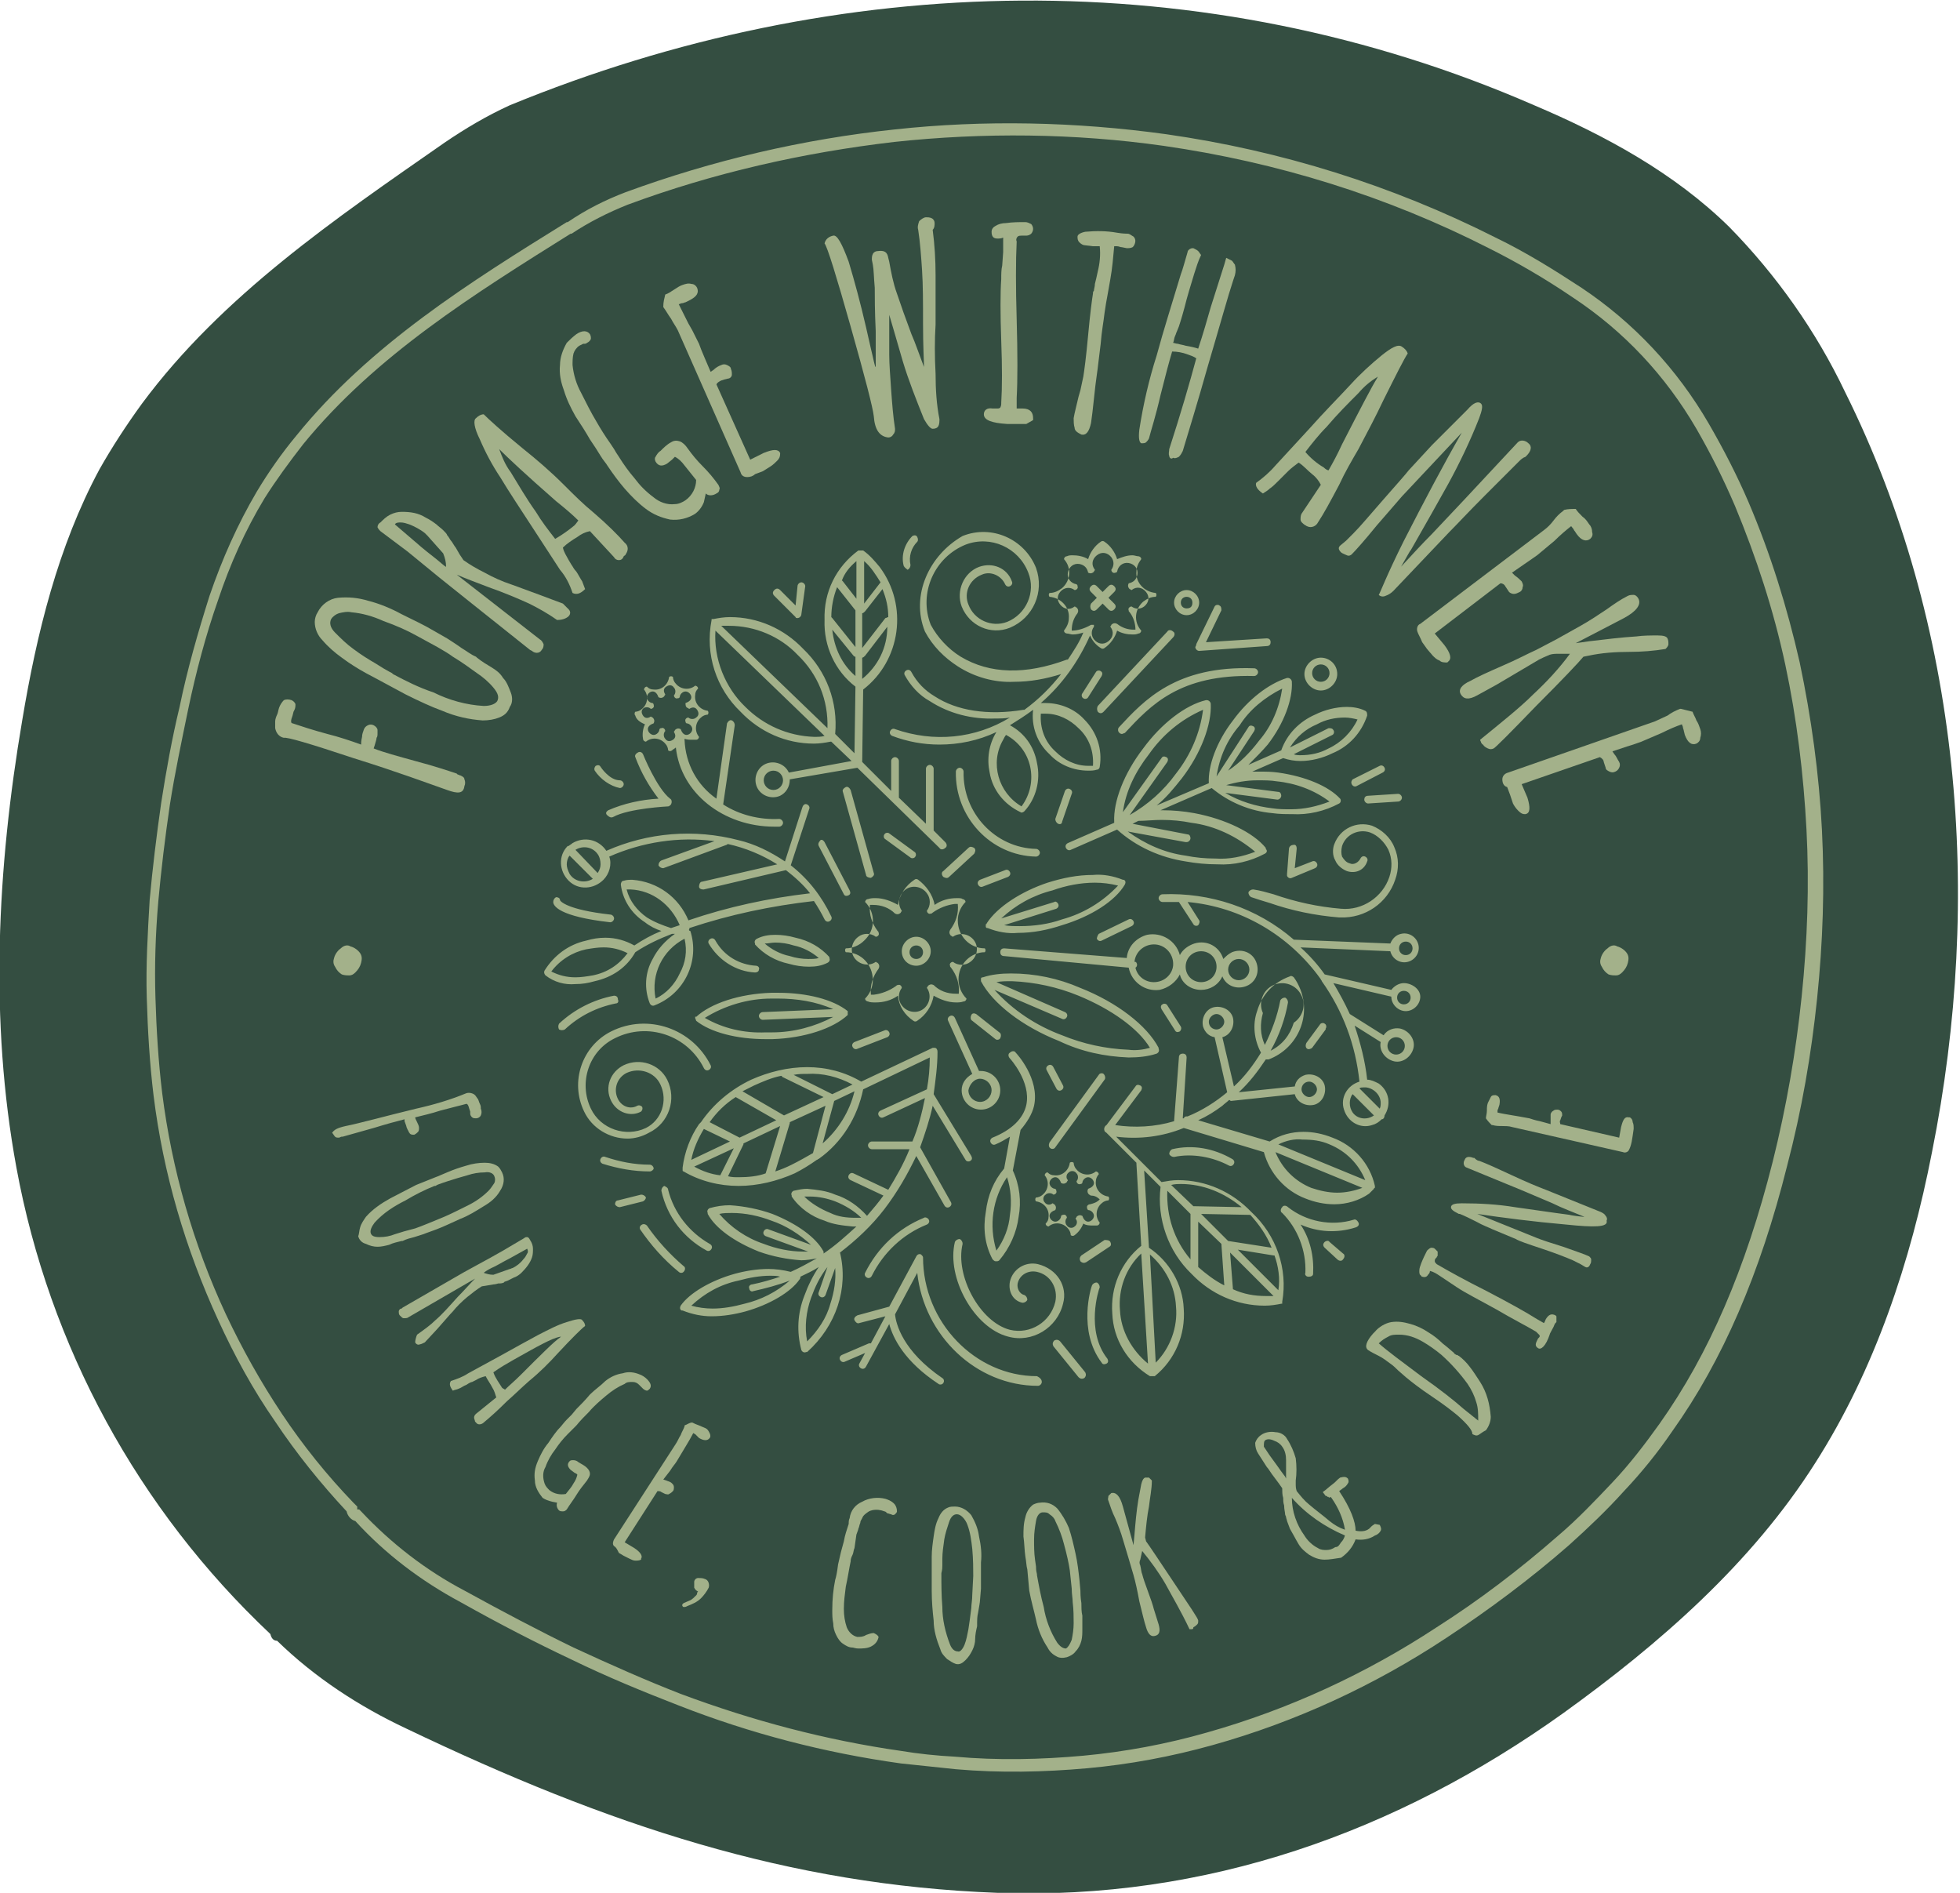 <svg xmlns="http://www.w3.org/2000/svg" viewBox="0 0 203 196">
    <style type="text/css">
    .st0 {
        fill: #A3B18A;
    }

    .st1 {
        fill: #344E41;
    }
    </style>
    <path class="st0" d="M100.2,77.9c-0.2-0.3-0.2-0.6-0.1-0.9c0.1-0.4,0.4-0.8,0.7-1c0.3-0.3,0.7-0.4,1-0.2
    c0.4,0.1,0.8,0.4,1,0.7c0.2,0.3,0.2,0.6,0.1,1c-0.1,0.4-0.3,0.7-0.6,1c-0.2,0.2-0.4,0.3-0.6,0.3c-0.3,0-0.5,0-0.8-0.1
    C100.6,78.4,100.3,78.2,100.2,77.9z" />
    <path class="st1" d="M14.7,41.8c-1.6,2.2-3.1,4.5-4.4,6.8c-4.3,8-6.5,17-8,26c-2.6,15.3-3.4,31.1-0.6,46.3
    c3.4,18.5,12.6,35.4,26.3,48.3c0.1,0.4,0.3,0.7,0.7,0.7c3.9,3.8,8.5,6.8,13.4,9.1c20.9,10,39.6,16.2,61.2,17s41.4-6.3,58.6-18.6
    c10-7.2,19.5-15.5,26.1-25.9c6.2-9.7,9.9-20.9,12.1-32.2c5.3-26.4,3-54.6-9-78.7c-3-6.3-7.1-12.1-12-17.1
    c-5.7-5.6-12.9-9.5-20.2-12.6c-34.2-14.9-72-14-106.1,0c-2.4,1.1-4.6,2.4-6.8,3.9C34.8,22.6,23,30.6,14.7,41.8z" />
    <path class="st0" d="M120.8,13.9L120.8,13.9c11.9,1.7,23.4,5.3,34.1,10.7c3.1,1.5,6,3.3,8.9,5.2
    c5.4,3.6,9.9,8.4,13.2,14.1c1.5,2.6,2.9,5.3,4.1,8.1c2.3,5.4,4,10.9,5.3,16.6c1.2,5.7,2,11.5,2.3,17.3c0.3,5.9,0.1,11.7-0.5,17.5
    c-0.6,5.8-1.6,11.6-3.1,17.3c-2.8,11.2-6.7,20.2-11.9,27.5c-1.5,2.2-3.2,4.3-5,6.2c-1.8,2-3.7,3.8-5.7,5.6c-4,3.5-8.3,6.7-12.7,9.6
    c-7.4,4.9-15.6,8.7-24.2,11.1c-4.3,1.2-8.6,2-13,2.4c-4.5,0.4-9,0.5-13.6,0.1c-1.9-0.2-3.8-0.4-5.7-0.6c-7.9-1.1-15.6-3.1-23-6
    c-3.6-1.4-7.3-2.9-11.2-4.8c-3.6-1.7-7.3-3.6-11.4-5.9c-4.1-2.2-7.8-5-10.9-8.4c-0.4-0.1-0.8-0.5-0.9-1c-2.7-2.9-5.2-6-7.4-9.3
    c-2.3-3.3-4.2-6.8-5.9-10.5c-3.4-7.4-5.7-15.2-6.7-23.3c-0.4-3.3-0.6-6.7-0.7-10.1c-0.1-3.3,0.1-6.7,0.3-10.1
    c0.3-3.3,0.7-6.6,1.2-10.1c0.5-3.2,1.1-6.6,1.9-9.9c0.8-3.9,1.9-7.7,3.1-11.5c1.3-3.8,2.9-7.4,4.9-10.8c1.2-2,2.6-4,4.1-5.8
    c7.6-9.4,18-15.9,28-22.1l0.1,0c1.9-1.3,3.9-2.3,6-3.1c9-3.3,18.4-5.5,27.9-6.5C101.9,12.4,111.4,12.6,120.8,13.9z M93.3,181.3
    c1.8,0.3,3.7,0.5,5.6,0.6c4.4,0.4,8.9,0.3,13.3-0.1c4.3-0.4,8.6-1.2,12.8-2.4c8.5-2.4,16.5-6.1,23.8-10.9c4.4-2.8,8.6-6,12.6-9.5
    c2-1.7,3.8-3.6,5.6-5.5c1.8-1.9,3.4-4,4.9-6.1c5.1-7.2,8.9-16,11.7-27.1c1.4-5.6,2.4-11.3,3-17.1c0.6-5.8,0.8-11.6,0.5-17.3
    c-0.3-5.7-1-11.5-2.2-17.1c-1.2-5.6-3-11.1-5.2-16.4c-1.2-2.8-2.5-5.4-4-8c-3.2-5.5-7.5-10.1-12.8-13.6c-2.8-1.9-5.7-3.6-8.7-5.1
    c-10.6-5.4-21.9-8.9-33.7-10.6l0,0c-9.2-1.3-18.6-1.4-27.9-0.4c-9.4,1.1-18.7,3.2-27.6,6.5c-2,0.8-4,1.8-5.8,3l-0.1,0
    c-9.9,6.2-20.2,12.6-27.7,21.8c-1.4,1.8-2.8,3.7-4,5.6c-2,3.3-3.6,6.9-4.8,10.5c-1.3,3.7-2.3,7.5-3.1,11.3c-0.7,3.4-1.4,6.7-1.9,9.9
    c-0.5,3.4-0.9,6.7-1.2,10c-0.3,3.4-0.4,6.8-0.3,10c0.1,3.3,0.3,6.6,0.7,9.9c1,7.9,3.2,15.6,6.6,22.9c1.7,3.6,3.6,7,5.8,10.3
    c2.2,3.3,4.7,6.4,7.4,9.2L37,156l0,0.2c0,0,0,0.1,0,0.1l0.2,0l0.2,0.2c3.1,3.3,6.7,6.1,10.7,8.2c4,2.2,7.8,4.2,11.3,5.9
    c3.9,1.8,7.5,3.4,11.1,4.8C78,178.2,85.6,180.2,93.3,181.3z" />
    <path class="st0" d="M76.7,73.7c2,2.1,4.7,3.3,7.6,3.3l0,0c0.6,0,1.2-0.1,1.7-0.2c0,0,0.1,0,0.1,0l2.1,2L81.7,80
    c-0.4-0.9-1.5-1.3-2.4-0.9c-0.9,0.4-1.3,1.5-0.9,2.4c0.4,0.9,1.5,1.3,2.4,0.9c0.6-0.3,1-0.9,1-1.7v0l7-1.2l0,0l8.5,8.3
    c0.1,0.2,0.4,0.2,0.6,0c0.2-0.1,0.2-0.4,0-0.6l0,0c0,0,0,0,0,0L96.7,86v-6.4c0-0.2-0.2-0.4-0.4-0.4s-0.4,0.2-0.4,0.4c0,0,0,0,0,0
    v5.7l-2.8-2.7v-3.8c0-0.2-0.2-0.4-0.4-0.4c-0.2,0-0.4,0.2-0.4,0.4c0,0,0,0,0,0v3.1l-3-3l0.1-7.5c3.9-3,4.7-8.7,1.7-12.7
    c-0.5-0.6-1-1.2-1.7-1.7h0c0,0,0,0-0.1,0l0,0c0,0,0,0-0.1,0h0c0,0,0,0-0.1,0h0c0,0,0,0-0.1,0h0c0,0,0,0,0,0l0,0c0,0,0,0-0.1,0l0,0
    c-2.3,1.7-3.6,4.3-3.5,7.2c-0.1,2.7,1.1,5.3,3.2,6.9L88.5,78l-2-2c0.3-3.3-0.9-6.5-3.3-8.8c-2-2.1-4.7-3.3-7.6-3.3
    c-0.6,0-1.2,0.1-1.7,0.2l0,0c0,0,0,0-0.1,0l0,0c0,0,0,0,0,0l0,0c0,0,0,0-0.1,0l0,0l0,0c0,0,0,0,0,0l0,0c0,0,0,0,0,0c0,0,0,0,0,0
    c0,0,0,0,0,0.1v0l0,0C73,67.8,74.2,71.3,76.7,73.7z M80.1,81.8c-0.6,0-1-0.5-1-1c0-0.6,0.5-1,1-1c0.6,0,1,0.5,1,1
    C81.1,81.3,80.7,81.8,80.1,81.8L80.1,81.8z M86.7,60.8l1.9,2.4l0,3.8l-2.4-3c0,0-0.1-0.1-0.1-0.1C86.1,62.9,86.3,61.8,86.7,60.8
    L86.7,60.8z M92,63.9c-0.1,0-0.2,0.1-0.3,0.1l-2.4,3.1l0-3.6h0c0.1,0,0.2-0.1,0.3-0.2l1.8-2.3C91.8,62,92,62.9,92,63.9L92,63.9z
     M89.3,70.3l0-2.2l0,0c0.1,0,0.2-0.1,0.3-0.2l2.3-3C91.9,67.1,90.9,69,89.3,70.3L89.3,70.3z M91.2,60.3l-1.7,2.2l0-4.4
    C90.2,58.7,90.7,59.5,91.2,60.3L91.2,60.3z M88.7,58.1l0,3.9l-1.4-1.8c0,0-0.1-0.1-0.1-0.1C87.5,59.3,88,58.7,88.7,58.1L88.7,58.1z
     M86.2,65.2l2.2,2.7c0.1,0.1,0.1,0.1,0.2,0.1l0,2C87.2,68.8,86.4,67.1,86.2,65.2L86.2,65.2z M84.3,76.3L84.3,76.3
    c-2.7-0.1-5.2-1.2-7.1-3.1c-2.1-2-3.3-5-3.1-7.9l11.3,10.9C85.1,76.3,84.7,76.3,84.3,76.3L84.3,76.3z M82.6,67.8
    c2.1,2,3.2,4.7,3.1,7.6l-11-10.6c0.3,0,0.5,0,0.8,0C78.2,64.8,80.8,65.9,82.6,67.8L82.6,67.8z M142.3,123.1
    C142.3,123.1,142.3,123.1,142.3,123.1c0-0.1,0.1-0.1,0.1-0.1v0c0,0,0,0,0-0.1v0c0,0,0,0,0-0.1v0c-0.5-2.3-2.2-4.2-4.4-5
    c-1-0.4-2-0.6-3-0.6c-1.2,0-2.4,0.3-3.5,1l-7.4-2.2c0.9-0.4,1.7-0.9,2.5-1.5c0.2-0.2,0.5-0.4,0.7-0.6c0.1,0,0.1,0.1,0.2,0.1h0
    l6.6-0.7c0.2,0.8,1.1,1.3,2,1.1c0.8-0.2,1.3-1.1,1.1-2c-0.2-0.8-1.1-1.3-2-1.1c-0.6,0.2-1,0.6-1.1,1.2l-5.8,0.6c1.1-1,2-2.2,2.8-3.4
    c0.1,0,0.1,0,0.2,0c0,0,0.1,0,0.1,0c2.9-1.1,4.4-4.3,3.3-7.2c-0.2-0.5-0.4-0.9-0.7-1.3c-0.1-0.1-0.3-0.2-0.4-0.1
    c-1.7,0.6-2.9,1.9-3.4,3.6c-0.5,1.4-0.3,3,0.4,4.3c-0.8,1.3-1.7,2.5-2.8,3.5l-1.2-5.1c0.8-0.2,1.3-1.1,1.1-2c-0.2-0.8-1.1-1.3-2-1.1
    c-0.8,0.2-1.3,1.1-1.1,2c0.2,0.6,0.6,1,1.2,1.1l1.3,5.7c-1.2,1-2.6,1.9-4.1,2.5c-0.2,0-0.3,0-0.4,0.2l-0.1,0l0.4-6.3
    c0-0.2-0.1-0.4-0.4-0.4c-0.2,0-0.4,0.1-0.4,0.4l0,0l0,0l-0.5,6.6c-2,0.6-4.1,0.7-6.1,0.4l2.7-3.6c0.1-0.2,0.1-0.4-0.1-0.5
    c-0.2-0.1-0.4-0.1-0.5,0.1l-3,4c-0.2,0.1-0.3,0.4-0.2,0.6c0,0.1,0.1,0.1,0.2,0.2l3.1,3.1c0,0,0,0.1,0,0.1l0.5,8.5
    c-2.1,1.7-3.2,4.3-3,7c0.1,2.7,1.6,5.1,3.9,6.5l0,0h0c0,0,0,0,0.1,0h0c0,0,0,0,0.1,0h0c0,0,0,0,0.1,0l0,0c0,0,0,0,0.1,0l0,0
    c0,0,0,0,0.1,0h0c2.1-1.7,3.2-4.3,3-7c-0.1-2.5-1.5-4.9-3.6-6.3l-0.5-8l1.7,1.7c-0.4,3.3,0.8,6.7,3.2,9l0,0c2,2.1,4.7,3.3,7.6,3.3
    l0,0c0.6,0,1.2-0.1,1.7-0.2l0,0c0,0,0,0,0.1,0l0,0c0,0,0,0,0,0l0,0c0,0,0,0,0-0.1l0,0v0c0,0,0,0,0,0l0,0c0,0,0,0,0,0c0,0,0,0,0,0
    c0,0,0,0,0-0.1v0c0.6-3.4-0.6-6.9-3.2-9.3l0,0l0,0c-2-2.1-4.7-3.3-7.6-3.3c-0.6,0-1.1,0.1-1.7,0.2l-4.7-4.7c2.4,0.3,4.8,0,7-0.9
    l8.3,2.5c0.6,2.2,2.2,4,4.3,4.8c1,0.4,2,0.6,3,0.6l0,0c1.3,0,2.6-0.4,3.6-1.1l0,0l0,0L142.3,123.1L142.3,123.1L142.3,123.1
    C142.3,123.1,142.3,123.1,142.3,123.1L142.3,123.1z M135.6,112c0.4,0,0.8,0.4,0.8,0.8c0,0.4-0.4,0.8-0.8,0.8s-0.8-0.4-0.8-0.8l0,0
    C134.8,112.4,135.1,112,135.6,112L135.6,112z M130.8,104.9c-0.5-1.1,0-2.4,1.1-2.9c1.1-0.5,2.4,0,2.9,1.1c0.5,1,0.1,2.2-0.8,2.8
    c-0.4,1.3-1.2,2.3-2.4,2.9c0.9-1.6,1.5-3.3,1.8-5c0-0.2-0.1-0.4-0.3-0.5c-0.2,0-0.4,0.1-0.5,0.3l0,0c-0.3,1.6-0.9,3.2-1.6,4.6
    C130.5,107.1,130.5,106,130.8,104.9L130.8,104.9z M125.2,105.8c0-0.4,0.4-0.8,0.8-0.8s0.8,0.4,0.8,0.8c0,0.4-0.4,0.8-0.8,0.8l0,0
    C125.6,106.6,125.2,106.3,125.2,105.8L125.2,105.8z M116,135.7c-0.2-2.2,0.6-4.4,2.2-5.9l0.7,11.4
    C117.2,139.8,116.1,137.8,116,135.7L116,135.7z M121.8,135.3c0.2,2.1-0.6,4.3-2.1,5.8l-0.6-11.2
    C120.7,131.3,121.7,133.2,121.8,135.3L121.8,135.3z M120.9,123.3l2.4,2.4l0,4.7C121.6,128.4,120.8,125.9,120.9,123.3L120.9,123.3z
     M129.5,125.8c0.9,1,1.7,2.1,2.2,3.4l-4.5-0.7l-2.8-2.8L129.5,125.8z M126.5,128.8l0.3,4.3c-1-0.5-1.9-1.2-2.7-1.9l0-4.7
    L126.5,128.8z M131.1,134.2c-1.2,0-2.3-0.2-3.4-0.7l-0.3-3.8l4.5,4.5C131.6,134.2,131.3,134.2,131.1,134.2L131.1,134.2z
     M132.4,133.6l-4.2-4.2l3.7,0.6c0,0,0.1,0,0.1,0C132.4,131.1,132.6,132.4,132.4,133.6L132.4,133.6z M122.3,122.6
    c2.3,0,4.5,0.9,6.3,2.4l-4.9-0.1c0,0-0.1,0-0.1,0l-2.3-2.2C121.7,122.6,122,122.6,122.3,122.6L122.3,122.6z M137.7,118.5
    c1.7,0.7,3,2,3.7,3.7l-9-3.7c0.8-0.4,1.7-0.6,2.5-0.5C135.9,118,136.8,118.1,137.7,118.5L137.7,118.5z M138.5,123.5
    c-0.9,0-1.8-0.2-2.7-0.5c-1.7-0.7-3-2-3.7-3.7l9,3.7C140.3,123.3,139.4,123.5,138.5,123.5L138.5,123.5z M66.8,75
    c-0.2,0.4-0.3,1-0.2,1.5c0,0.2,0.2,0.3,0.3,0.3c0.6-0.5,1.5-0.4,2,0.2c0.2,0.2,0.3,0.5,0.3,0.7c0.1,0.1,0.3,0.1,0.4,0
    c0.1-0.1,0.3-0.2,0.4-0.3c0.5,4.7,4.9,8.2,10.2,8.2c0.2,0,0.3,0,0.5,0c0.2,0,0.4-0.2,0.4-0.4c0-0.2-0.2-0.4-0.4-0.4h0
    c-2,0.1-4.1-0.4-5.8-1.5l0,0l1.2-8.2c0-0.2-0.1-0.4-0.3-0.5s-0.4,0.1-0.5,0.3c0,0,0,0,0,0l-1.1,7.8c-2-1.4-3.2-3.6-3.3-6.1
    c0,0,0-0.1,0-0.1c0.3,0.1,0.5,0.1,0.8,0.1l0,0c0.1,0,0.3,0,0.4,0c0.2,0,0.3-0.2,0.3-0.3c-0.5-0.6-0.4-1.5,0.2-2
    c0.2-0.2,0.5-0.3,0.7-0.3c0.1-0.1,0.1-0.3,0-0.4c-0.8-0.1-1.4-0.8-1.3-1.6c0-0.3,0.1-0.5,0.3-0.7c0-0.2-0.2-0.3-0.3-0.3
    c-0.6,0.5-1.5,0.4-2-0.2c-0.2-0.2-0.3-0.5-0.3-0.7c-0.1-0.1-0.3-0.1-0.4,0c-0.1,0.8-0.8,1.4-1.6,1.3c-0.3,0-0.5-0.1-0.7-0.3
    c-0.2,0-0.3,0.2-0.3,0.3c0.5,0.6,0.4,1.5-0.2,2c-0.2,0.2-0.5,0.3-0.7,0.3c-0.1,0.1-0.1,0.3,0,0.4C65.9,74.5,66.3,74.8,66.8,75
    L66.8,75z M67.4,73.4c0.2,0,0.4-0.2,0.3-0.4c0-0.1,0-0.1-0.1-0.2c-0.3,0-0.6-0.3-0.6-0.6c0-0.3,0.3-0.6,0.6-0.6
    c0.3,0,0.5,0.3,0.6,0.6c0.2,0.1,0.4,0.1,0.6-0.1c0-0.1,0.1-0.1,0.1-0.2c-0.2-0.3-0.2-0.6,0.1-0.8s0.6-0.2,0.8,0.1
    c0.2,0.2,0.2,0.6,0,0.8c0,0.2,0.2,0.4,0.4,0.3c0.1,0,0.1,0,0.2-0.1c0-0.3,0.3-0.6,0.6-0.6c0.3,0,0.6,0.3,0.6,0.6
    c0,0.3-0.3,0.5-0.6,0.6C71,73,71,73.2,71.2,73.3c0.1,0,0.1,0.1,0.2,0.1c0.3-0.2,0.6-0.2,0.8,0.1s0.2,0.6-0.1,0.8
    c-0.2,0.2-0.6,0.2-0.8,0c-0.2,0-0.4,0.2-0.3,0.4c0,0.1,0,0.1,0.1,0.2c0.3,0,0.6,0.3,0.6,0.6c0,0.3-0.3,0.6-0.6,0.6
    c-0.3,0-0.5-0.3-0.6-0.6c-0.2-0.1-0.4-0.1-0.6,0.1c0,0.1-0.1,0.1-0.1,0.2c0.2,0.3,0.2,0.6-0.1,0.8s-0.6,0.2-0.8-0.1
    c-0.2-0.2-0.2-0.6,0-0.8c0-0.2-0.2-0.4-0.4-0.3c-0.1,0-0.1,0-0.2,0.1c0,0.3-0.3,0.6-0.6,0.6c-0.3,0-0.6-0.3-0.6-0.6
    c0-0.3,0.3-0.5,0.6-0.6c0.1-0.2,0.1-0.4-0.1-0.6c-0.1,0-0.1-0.1-0.2-0.1c-0.3,0.2-0.6,0.2-0.8-0.1s-0.2-0.6,0.1-0.8
    C66.9,73.2,67.2,73.2,67.4,73.4z M94.6,105.7c0.1,0.1,0.3,0.1,0.4,0c0.9-0.6,1.5-1.5,1.7-2.6c0.7,0.4,1.5,0.7,2.3,0.7l0,0
    c0.3,0,0.5,0,0.8-0.1c0.2,0,0.3-0.2,0.3-0.3c-1.1-1.1-1.1-2.9,0-4c0.5-0.5,1.2-0.8,1.9-0.8c0.1-0.1,0.1-0.3,0-0.4
    c-1.6,0-2.8-1.3-2.8-2.9c0-0.7,0.3-1.4,0.8-1.9c0-0.2-0.2-0.3-0.3-0.3C99.6,93,99.4,93,99.1,93c-0.8,0-1.6,0.2-2.3,0.7
    c-0.2-1.1-0.9-2-1.7-2.6c-0.1-0.1-0.3-0.1-0.4,0c-0.9,0.6-1.5,1.5-1.7,2.6c-0.7-0.4-1.5-0.7-2.3-0.7c-0.3,0-0.5,0-0.8,0.1
    c-0.2,0-0.3,0.2-0.3,0.3c1.1,1.1,1.1,2.9-0.1,4c-0.5,0.5-1.2,0.8-1.9,0.8c-0.1,0.1-0.1,0.3,0,0.4c1.6,0,2.8,1.3,2.8,2.9
    c0,0.7-0.3,1.4-0.8,1.9c0,0.2,0.2,0.3,0.3,0.3c0.2,0.1,0.5,0.1,0.8,0.1c0.8,0,1.6-0.2,2.3-0.7C93.1,104.2,93.7,105.1,94.6,105.7
    L94.6,105.7z M90.2,103c-0.1-1,0.2-1.9,0.8-2.7c0.1-0.2,0.1-0.4-0.1-0.6c-0.1,0-0.1-0.1-0.2-0.1c-0.7,0.5-1.7,0.3-2.2-0.4
    c-0.5-0.7-0.3-1.7,0.4-2.2c0.5-0.4,1.3-0.4,1.8,0c0.2,0,0.4-0.2,0.3-0.4c0-0.1,0-0.1-0.1-0.2c-0.6-0.8-0.9-1.7-0.8-2.7
    c0.1,0,0.2,0,0.3,0c0.9,0,1.7,0.3,2.3,0.9c0.2,0.1,0.4,0.1,0.6-0.1c0-0.1,0.1-0.1,0.1-0.2c-0.5-0.7-0.3-1.7,0.4-2.2
    c0.7-0.5,1.7-0.3,2.2,0.4c0.4,0.5,0.4,1.3,0,1.8c0,0.2,0.2,0.4,0.4,0.3c0.1,0,0.1,0,0.2-0.1c0.7-0.5,1.5-0.8,2.3-0.9
    c0.1,0,0.2,0,0.3,0c0.1,1-0.2,1.9-0.8,2.7c-0.1,0.2-0.1,0.4,0.1,0.6c0.1,0,0.1,0.1,0.2,0.1c0.7-0.5,1.7-0.3,2.2,0.4
    c0.5,0.7,0.3,1.7-0.4,2.2c-0.5,0.4-1.3,0.4-1.8,0c-0.2,0-0.4,0.2-0.3,0.4c0,0.1,0,0.1,0.1,0.2c0.6,0.8,0.9,1.7,0.8,2.7
    c-0.1,0-0.2,0-0.3,0c-0.9,0-1.7-0.3-2.3-0.9c-0.2-0.1-0.4-0.1-0.6,0.1c0,0.1-0.1,0.1-0.1,0.2c0.5,0.7,0.3,1.7-0.4,2.2
    c-0.7,0.5-1.7,0.3-2.2-0.4c-0.4-0.5-0.4-1.3,0-1.8c0-0.2-0.2-0.4-0.4-0.3c-0.1,0-0.1,0-0.2,0.1c-0.7,0.5-1.5,0.8-2.3,0.9
    C90.4,103,90.3,103,90.2,103L90.2,103z M113.8,121.6c0-0.2-0.2-0.3-0.3-0.3c-0.6,0.5-1.5,0.4-2-0.2c-0.2-0.2-0.3-0.5-0.3-0.7
    c-0.1-0.1-0.3-0.1-0.4,0c-0.1,0.8-0.8,1.4-1.6,1.3c-0.3,0-0.5-0.1-0.7-0.3c-0.2,0-0.3,0.2-0.3,0.3c0.5,0.6,0.4,1.5-0.2,2
    c-0.2,0.2-0.5,0.3-0.7,0.3c-0.1,0.1-0.1,0.3,0,0.4c0.8,0.1,1.4,0.8,1.3,1.6c0,0.3-0.1,0.5-0.3,0.7c0,0.2,0.2,0.3,0.3,0.3
    c0.6-0.5,1.5-0.4,2,0.2c0.2,0.2,0.3,0.5,0.3,0.7c0.1,0.1,0.3,0.1,0.4,0c0.4-0.3,0.7-0.7,0.9-1.2c0.3,0.2,0.7,0.2,1,0.2l0,0
    c0.1,0,0.3,0,0.4,0c0.2,0,0.3-0.2,0.3-0.3c-0.5-0.6-0.4-1.5,0.2-2c0.2-0.2,0.5-0.3,0.7-0.3c0.1-0.1,0.1-0.3,0-0.4
    c-0.8-0.1-1.4-0.8-1.3-1.6C113.5,122.1,113.6,121.8,113.8,121.6L113.8,121.6z M113.9,124.2c-0.3,0.3-0.6,0.4-1,0.5
    c-0.2,0-0.4,0.2-0.3,0.4c0,0.1,0,0.1,0.1,0.2c0.3,0,0.6,0.3,0.6,0.6c0,0.3-0.3,0.6-0.6,0.6c-0.3,0-0.5-0.3-0.6-0.6
    c-0.2-0.1-0.4-0.1-0.6,0.1c0,0.1-0.1,0.1-0.1,0.2c0.2,0.2,0.2,0.6-0.1,0.8c-0.2,0.2-0.6,0.2-0.8-0.1c-0.2-0.2-0.2-0.6,0-0.8
    c0-0.2-0.2-0.4-0.4-0.3c-0.1,0-0.1,0-0.2,0.1c0,0.3-0.3,0.6-0.6,0.6c-0.3,0-0.6-0.3-0.6-0.6c0-0.3,0.3-0.5,0.6-0.6
    c0.1-0.2,0.1-0.4-0.1-0.6c-0.1,0-0.1-0.1-0.2-0.1c-0.2,0.2-0.6,0.2-0.8-0.1c-0.2-0.2-0.2-0.6,0.1-0.8c0.2-0.2,0.6-0.2,0.8,0
    c0.2,0,0.4-0.2,0.3-0.4c0-0.1,0-0.1-0.1-0.2c-0.3,0-0.6-0.3-0.6-0.6c0-0.3,0.3-0.6,0.6-0.6c0.3,0,0.5,0.3,0.6,0.6
    c0.2,0.1,0.4,0.1,0.6-0.1c0-0.1,0.1-0.1,0.1-0.2c-0.2-0.2-0.2-0.6,0.1-0.8c0.2-0.2,0.6-0.2,0.8,0.1c0.2,0.2,0.2,0.6,0,0.8
    c0,0.2,0.2,0.4,0.4,0.3c0.1,0,0.1,0,0.2-0.1c0-0.3,0.3-0.6,0.6-0.6c0.3,0,0.6,0.3,0.6,0.6c0,0.3-0.3,0.5-0.6,0.6
    c-0.1,0.2-0.1,0.4,0.1,0.6c0.1,0,0.1,0.1,0.2,0.1C113.3,123.8,113.6,123.9,113.9,124.2L113.9,124.2z M95.8,65.4
    c0.8,1.5,2,2.7,3.4,3.6c1.7,1.1,3.8,1.7,5.8,1.6c1.7,0,3.3-0.3,4.9-0.8c-1.1,1.4-2.3,2.6-3.8,3.7c0,0-0.1,0-0.1,0
    c-3.7,0.6-6.9,0.1-9.2-1.4c-1-0.6-1.8-1.4-2.4-2.5c-0.1-0.2-0.3-0.3-0.5-0.2c-0.2,0.1-0.3,0.3-0.2,0.5c0.6,1.1,1.5,2.1,2.6,2.7
    c2,1.3,4.4,1.9,6.8,1.8c0.5,0,1,0,1.5-0.1c-3.6,2.2-7.9,2.6-11.9,1.2c-0.2-0.1-0.4,0-0.5,0.2c-0.1,0.2,0,0.4,0.2,0.5l0,0
    c1.6,0.6,3.2,0.9,4.9,0.9c2,0,4-0.4,5.9-1.3c-0.8,1.3-1,2.8-0.7,4.2c0.3,1.8,1.5,3.3,3.2,4.1c0.1,0.1,0.3,0,0.4-0.1
    c1.2-1.3,1.7-3.2,1.3-5c-0.3-1.7-1.3-3.1-2.8-3.9c0.8-0.5,1.6-1,2.4-1.6c-0.2,1.7,0.4,3.4,1.7,4.6c1,1.1,2.5,1.7,4,1.7l0,0
    c0.3,0,0.6,0,0.9-0.1c0.2,0,0.3-0.2,0.3-0.3c0.3-1.8-0.3-3.6-1.6-4.9c-1-1.1-2.5-1.7-4-1.7c-0.2,0-0.3,0-0.5,0
    c2.2-1.9,3.9-4.3,5.1-7c0.2,0.5,0.6,1,1.1,1.3c0.1,0.1,0.3,0.1,0.4,0c0.6-0.4,1.1-1.1,1.3-1.8c0.5,0.3,1.1,0.4,1.6,0.4l0,0
    c0.2,0,0.4,0,0.6-0.1c0.2,0,0.3-0.2,0.3-0.3c-0.8-0.9-0.7-2.2,0.2-3c0.4-0.3,0.8-0.5,1.3-0.5c0.1-0.1,0.1-0.3,0-0.4
    c-1.2-0.1-2.1-1.1-2-2.2c0-0.5,0.2-0.9,0.5-1.3c0-0.2-0.2-0.3-0.3-0.3c-0.2,0-0.4-0.1-0.6-0.1c-0.6,0-1.1,0.2-1.6,0.4
    c-0.2-0.7-0.7-1.4-1.3-1.8c-0.1-0.1-0.3-0.1-0.4,0c-0.6,0.4-1.1,1.1-1.3,1.8c-0.5-0.3-1.1-0.4-1.6-0.4c-0.2,0-0.4,0-0.6,0.1
    c-0.2,0-0.3,0.2-0.3,0.3c0.8,0.9,0.7,2.2-0.2,3c-0.4,0.3-0.8,0.5-1.3,0.5c-0.1,0.1-0.1,0.3,0,0.4c1.2,0.1,2.1,1.1,2,2.2
    c0,0.5-0.2,0.9-0.5,1.3c0,0.2,0.2,0.3,0.3,0.3c0.2,0,0.4,0.1,0.6,0.1c0.4,0,0.8-0.1,1.1-0.2c-0.4,1-1,1.9-1.6,2.8c0,0,0,0-0.1,0
    c-4.3,1.6-8,1.5-11-0.3c-1.3-0.8-2.4-2-3.1-3.3c-1.3-3.3,0.4-7,3.6-8.3c2.6-1,5.5,0.3,6.5,2.9c0,0,0,0,0,0l0,0
    c0.8,2-0.2,4.3-2.2,5.1l0,0c-1.6,0.6-3.4-0.2-4-1.8c-0.5-1.2,0.1-2.6,1.4-3.1c0.9-0.4,2,0.1,2.4,1c0,0,0,0,0,0
    c0.1,0.2,0.3,0.3,0.5,0.2c0.2-0.1,0.3-0.3,0.2-0.5c-0.5-1.4-2-2-3.4-1.5c0,0,0,0,0,0c-1.6,0.6-2.4,2.5-1.8,4.1c0.8,2,3,3,5,2.2
    c0,0,0,0,0,0l0,0c2.4-1,3.6-3.7,2.7-6.2c-1.2-3-4.6-4.5-7.6-3.3C96.2,57.5,94.3,61.7,95.8,65.4C95.8,65.4,95.8,65.4,95.8,65.4
    L95.8,65.4L95.8,65.4z M111.7,75.4c1.1,1,1.6,2.4,1.5,3.9c-0.2,0-0.3,0-0.5,0l0,0c-1.3,0-2.5-0.6-3.4-1.5c-1.1-1-1.6-2.4-1.5-3.9
    c0.2,0,0.3,0,0.5,0C109.6,73.9,110.8,74.5,111.7,75.4L111.7,75.4z M106.7,79.4c0.3,1.4,0,2.9-0.9,4.1c-2.4-1.4-3.3-4.5-1.9-6.9
    c0.1-0.2,0.2-0.4,0.3-0.5C105.5,76.8,106.4,78,106.7,79.4z M111,65.3c0-0.7,0.2-1.3,0.6-1.8c0.1-0.2,0.1-0.4-0.1-0.6
    c-0.1,0-0.1-0.1-0.2-0.1c-0.5,0.4-1.1,0.3-1.5-0.2c-0.4-0.5-0.3-1.1,0.2-1.5c0.4-0.3,0.9-0.3,1.3,0c0.2,0,0.4-0.2,0.3-0.4
    c0-0.1,0-0.1-0.1-0.2c-0.6-0.1-1-0.6-0.9-1.2c0.1-0.6,0.6-1,1.2-0.9c0.5,0.1,0.8,0.4,0.9,0.9c0.2,0.1,0.4,0.1,0.6-0.1
    c0-0.1,0.1-0.1,0.1-0.2c-0.4-0.5-0.3-1.1,0.2-1.5c0.5-0.4,1.1-0.3,1.5,0.2c0.3,0.4,0.3,0.9,0,1.3c0,0.2,0.2,0.4,0.4,0.3
    c0.1,0,0.1,0,0.2-0.1c0.1-0.6,0.6-1,1.2-0.9c0.6,0.1,1,0.6,0.9,1.2c-0.1,0.5-0.4,0.8-0.9,0.9c-0.1,0.2-0.1,0.4,0.1,0.6
    c0.1,0,0.1,0.1,0.2,0.1c0.5-0.4,1.1-0.3,1.5,0.2c0.4,0.5,0.3,1.1-0.2,1.5c-0.4,0.3-0.9,0.3-1.3,0c-0.2,0-0.4,0.2-0.3,0.4
    c0,0.1,0,0.1,0.1,0.2c0.4,0.5,0.6,1.2,0.6,1.8c-0.1,0-0.1,0-0.2,0l0,0c-0.6,0-1.2-0.2-1.7-0.6c-0.2-0.1-0.4-0.1-0.6,0.1
    c0,0.1-0.1,0.1-0.1,0.2c0.4,0.5,0.3,1.1-0.2,1.5c-0.5,0.4-1.1,0.3-1.5-0.2c-0.3-0.4-0.3-0.9,0-1.3c0,0,0,0,0,0c0,0,0,0,0,0
    c0,0,0,0,0-0.1l0,0c0,0,0,0,0,0l0,0c0,0,0,0,0-0.1l0,0c0,0,0,0,0,0l0,0c0,0,0,0-0.1,0h0c0,0,0,0,0,0l0,0H113c0,0,0,0,0,0l0,0l0,0
    l0,0l0,0l0,0l0,0C112.3,65.1,111.6,65.3,111,65.3L111,65.3z M127.7,74.6c-1.7,2.2-2.6,4.7-2.5,6.5c0,0,0,0,0,0l-5.4,2.3
    c1-0.8,1.8-1.8,2.6-2.8c2-2.6,3.1-5.6,3-7.7c0-0.2-0.2-0.4-0.4-0.4c0,0,0,0,0,0c0,0,0,0-0.1,0c-2.1,0.5-4.6,2.4-6.5,5
    c-2,2.6-3.1,5.5-3,7.6l0,0l0,0c0,0,0,0,0,0.1v0c0,0,0,0,0,0l-4.8,2.1c-0.2,0.1-0.3,0.3-0.2,0.5c0.1,0.2,0.3,0.3,0.5,0.2l0,0l4.8-2.1
    c2,1.8,4.5,2.9,7.1,3.3c1.1,0.2,2.2,0.3,3.3,0.3l0,0c1.7,0.1,3.4-0.3,4.9-1.1c0.2-0.1,0.3-0.3,0.1-0.5c0,0,0,0,0,0c0,0,0,0,0-0.1
    c-1.3-1.6-4.2-3-7.4-3.6c-1.1-0.2-2.2-0.3-3.3-0.3h-0.2l5.3-2.3c1.8,1.5,4,2.4,6.3,2.6c0.7,0.1,1.3,0.1,2,0.1l0,0
    c1.7,0.1,3.4-0.3,4.9-1.1c0.2-0.1,0.2-0.4,0.1-0.5c0,0,0,0,0,0c0,0,0,0,0,0c-1.2-1.3-3.6-2.3-6.4-2.7c-0.7-0.1-1.3-0.1-2-0.1
    c-0.2,0-0.5,0-0.7,0l3.2-1.4c0.6,0.2,1.2,0.3,1.8,0.3l0,0c1.1,0,2.3-0.3,3.3-0.8c1.7-0.7,3-2.1,3.6-3.9c0-0.2,0-0.4-0.2-0.5
    c-0.6-0.3-1.3-0.4-1.9-0.4c-1.1,0-2.3,0.3-3.3,0.8c-1.6,0.7-2.9,2-3.5,3.7l-3.4,1.5c0.7-0.7,1.4-1.4,2-2.1c1.7-2.2,2.6-4.7,2.5-6.5
    c0-0.2-0.2-0.4-0.4-0.4c0,0,0,0-0.1,0C131.4,70.8,129.3,72.4,127.7,74.6L127.7,74.6z M119,78.1c1.4-2,3.3-3.6,5.6-4.6
    c-0.3,2.4-1.3,4.7-2.8,6.6c-1.3,1.8-2.9,3.2-4.8,4.3l3.9-5.5c0.1-0.2,0.1-0.4-0.1-0.5c-0.2-0.1-0.4-0.1-0.5,0.1l-4,5.6
    C116.6,81.9,117.6,79.9,119,78.1L119,78.1z M120.3,84.9c1.1,0,2.1,0.1,3.1,0.3c2.4,0.3,4.7,1.4,6.6,3c-1.3,0.5-2.7,0.8-4.1,0.7l0,0
    c-1.1,0-2.1-0.1-3.1-0.3c-2.2-0.3-4.2-1.2-6-2.5l6,1.1c0,0,0,0,0.1,0c0.2,0,0.4-0.2,0.4-0.4c0-0.2-0.1-0.4-0.3-0.4l-5.7-1.1l0.6-0.3
    C118.6,85,119.5,84.9,120.3,84.9L120.3,84.9z M132.2,80.9c2,0.2,3.9,0.9,5.5,2.1c-1.3,0.5-2.6,0.8-4,0.8c-0.6,0-1.3,0-1.9-0.1
    c-1.7-0.2-3.4-0.7-4.9-1.6l5.4,0.7h0c0.2,0,0.4-0.2,0.4-0.4c0-0.2-0.1-0.4-0.3-0.4l-5.4-0.7c1-0.3,2.1-0.5,3.2-0.5
    C131,80.8,131.6,80.8,132.2,80.9L132.2,80.9z M136.4,75c0.9-0.5,1.9-0.7,2.9-0.7c0.4,0,0.9,0.1,1.3,0.2c-0.6,1.3-1.7,2.4-3,3
    c-0.9,0.5-1.9,0.7-2.9,0.7c-0.2,0-0.5,0-0.7-0.1l4-2c0.2-0.1,0.2-0.4,0.1-0.5c-0.1-0.2-0.3-0.2-0.5-0.2l-4,2
    C134.3,76.3,135.2,75.5,136.4,75L136.4,75z M132.8,71.3c-0.3,2-1.1,3.9-2.4,5.4c-0.9,1.2-2,2.3-3.2,3.1l2.7-4.1
    c0.1-0.2,0.1-0.4-0.1-0.5c-0.2-0.1-0.4-0.1-0.5,0.1c0,0,0,0,0,0l-3.3,5.1c0.3-2,1.1-3.8,2.4-5.3C129.4,73.5,131,72.2,132.8,71.3
    L132.8,71.3z M94.9,100c0.8,0,1.5-0.7,1.5-1.5c0-0.8-0.7-1.5-1.5-1.5c-0.8,0-1.5,0.7-1.5,1.5l0,0l0,0C93.4,99.4,94.1,100,94.9,100
    L94.9,100L94.9,100z M94.9,97.9c0.4,0,0.7,0.3,0.7,0.7c0,0.4-0.3,0.7-0.7,0.7c-0.4,0-0.7-0.3-0.7-0.7l0,0
    C94.2,98.2,94.5,97.9,94.9,97.9C94.9,97.9,94.9,97.9,94.9,97.9L94.9,97.9L94.9,97.9z M114.1,70l-1.4,2.2c-0.1,0.2-0.4,0.2-0.5,0.1
    c-0.2-0.1-0.2-0.4-0.1-0.5l1.4-2.2c0.1-0.2,0.4-0.2,0.5-0.1C114.2,69.6,114.2,69.8,114.1,70C114.1,70,114.1,70,114.1,70L114.1,70z
     M113.7,73.1l7.2-7.7c0.1-0.2,0.4-0.2,0.6,0c0.2,0.1,0.2,0.4,0,0.6c0,0,0,0,0,0l-7.2,7.7c-0.2,0.2-0.4,0.2-0.6,0
    C113.6,73.5,113.6,73.3,113.7,73.1L113.7,73.1z M116.2,76c-0.2,0-0.4-0.2-0.4-0.4c0-0.1,0-0.2,0.1-0.3c2.6-2.8,5.9-6.4,14-6.1
    c0.2,0,0.4,0.2,0.4,0.4s-0.2,0.4-0.4,0.4h0c-7.7-0.2-10.7,3-13.4,5.9C116.4,75.9,116.3,76,116.2,76L116.2,76z M123.9,66.7l1.9-3.9
    c0.1-0.2,0.4-0.2,0.5-0.1c0.2,0.1,0.2,0.3,0.2,0.5l-1.6,3.3l6.3-0.4c0.2,0,0.4,0.1,0.4,0.4c0,0.2-0.1,0.4-0.4,0.4h0l-7,0.5h0
    c-0.2,0-0.4-0.2-0.4-0.4C123.9,66.8,123.9,66.8,123.9,66.7L123.9,66.7z M107.7,88.3c0,0.2-0.2,0.4-0.4,0.4c-4.7-0.1-8.4-4.1-8.3-8.8
    c0-0.2,0.2-0.4,0.4-0.4s0.4,0.2,0.4,0.4l0,0c-0.1,4.3,3.3,7.9,7.5,8C107.5,87.9,107.7,88.1,107.7,88.3
    C107.7,88.3,107.7,88.3,107.7,88.3L107.7,88.3z M109.6,85.3c-0.2-0.1-0.3-0.3-0.3-0.5c0,0,0,0,0,0l1-2.9c0.1-0.2,0.3-0.3,0.5-0.2
    c0.2,0.1,0.3,0.3,0.2,0.5l-1,2.9C110,85.3,109.8,85.4,109.6,85.3C109.6,85.3,109.6,85.3,109.6,85.3L109.6,85.3z M72,105.4
    c0,0.1,0.1,0.2,0.1,0.3c1.5,1.2,4.2,1.9,7.2,1.9l0,0c0.2,0,0.5,0,0.7,0c3.3-0.1,6.3-1.1,7.8-2.5l0,0c0,0,0,0,0,0c0,0,0,0,0,0
    c0,0,0,0,0,0c0,0,0,0,0,0c0,0,0,0,0-0.1v0c0,0,0-0.1,0-0.1l0,0v0c0,0,0,0,0-0.1c0,0,0,0,0,0c0,0,0,0,0-0.1c0,0,0,0,0,0s0,0,0,0
    c0,0,0,0,0,0l0,0c0,0,0,0,0,0c-1.5-1.2-4.2-1.9-7.2-1.9c-0.2,0-0.5,0-0.7,0c-3.3,0.1-6.3,1.1-7.8,2.5C72,105.2,72,105.3,72,105.4
    L72,105.4z M79.9,103.4c0.2,0,0.5,0,0.7,0c1.9,0,3.9,0.3,5.7,1.1l-7.3,0.3c-0.2,0-0.4,0.2-0.4,0.4c0,0.2,0.2,0.4,0.4,0.4h0l7.3-0.3
    c-1.9,1-4.1,1.6-6.3,1.6c-0.2,0-0.5,0-0.7,0l0,0c-2.2,0.1-4.4-0.4-6.3-1.5C75.1,104.1,77.5,103.4,79.9,103.4L79.9,103.4z M81.7,99.8
    c0.7,0.2,1.4,0.3,2.1,0.3l0,0c0.7,0,1.3-0.1,1.9-0.4c0.2-0.1,0.3-0.3,0.2-0.5c0,0,0,0,0,0c0,0,0,0,0-0.1c-0.9-1-2.1-1.7-3.5-2
    c-0.7-0.2-1.4-0.3-2.1-0.3c-0.7,0-1.3,0.1-1.9,0.4c-0.2,0.1-0.3,0.3-0.2,0.5c0,0,0,0,0,0c0,0,0,0,0,0.1
    C79.1,98.8,80.3,99.5,81.7,99.8L81.7,99.8z M80.3,97.6c0.6,0,1.3,0.1,1.9,0.3c1,0.2,1.9,0.7,2.6,1.3c-0.3,0.1-0.7,0.1-1.1,0.1l0,0
    c-0.6,0-1.3-0.1-1.9-0.3c-1-0.2-1.9-0.7-2.6-1.3C79.6,97.7,79.9,97.6,80.3,97.6L80.3,97.6z M92.1,106.9c0.1,0.2,0,0.4-0.2,0.5
    c0,0,0,0,0,0l-3.1,1.2c-0.2,0.1-0.4,0-0.5-0.2c-0.1-0.2,0-0.4,0.2-0.5l0,0l0,0l3.1-1.2C91.8,106.6,92,106.7,92.1,106.9
    C92.1,106.9,92.1,106.9,92.1,106.9L92.1,106.9L92.1,106.9z M80.2,61.7c-0.2-0.2-0.2-0.4,0-0.6c0.2-0.2,0.4-0.2,0.6,0l1.6,1.6l0.2-2
    c0-0.2,0.2-0.4,0.4-0.4c0.2,0,0.4,0.2,0.4,0.4L83,63.6c0,0.2-0.2,0.4-0.4,0.4c-0.1,0-0.2,0-0.2-0.1L80.2,61.7z M97.7,90.2l2.6-2.4
    c0.2-0.2,0.4-0.1,0.6,0c0.2,0.2,0.1,0.4,0,0.6l0,0l-2.6,2.4c-0.2,0.2-0.4,0.1-0.6,0C97.5,90.6,97.5,90.3,97.7,90.2L97.7,90.2
    L97.7,90.2z M104.4,90.8l-2.6,1c-0.2,0.1-0.4,0-0.5-0.2c-0.1-0.2,0-0.4,0.2-0.5l0,0l2.6-1c0.2-0.1,0.4,0,0.5,0.2
    C104.7,90.5,104.6,90.7,104.4,90.8L104.4,90.8L104.4,90.8z M65,117.9c-1.9,0-3.7-1.1-4.5-2.8c-1.5-3.1-0.2-6.8,2.8-8.3
    c3.8-1.9,8.4-0.3,10.3,3.5c0.1,0.2,0,0.4-0.2,0.5c-0.2,0.1-0.4,0-0.5-0.2c-1.7-3.4-5.8-4.8-9.2-3.1c-2.7,1.3-3.8,4.6-2.5,7.3
    c1,2.1,3.6,3,5.7,2c1.6-0.8,2.3-2.8,1.5-4.5c-0.6-1.3-2.2-1.8-3.5-1.2c-1,0.5-1.4,1.7-0.9,2.7l0,0c0.4,0.8,1.3,1.1,2,0.7
    c0.2-0.1,0.4,0,0.5,0.1c0.1,0.2,0,0.4-0.1,0.5c0,0,0,0,0,0l0,0c-1.1,0.6-2.5,0.1-3.1-1.1c-0.7-1.4-0.1-3,1.3-3.7c0,0,0,0,0,0
    c1.7-0.8,3.7-0.1,4.5,1.5c1,2,0.2,4.5-1.9,5.5C66.5,117.7,65.7,117.9,65,117.9L65,117.9z M116.9,109.5c1,0,2-0.1,2.9-0.4
    c0.2-0.1,0.3-0.3,0.2-0.5c0,0,0,0,0,0c0,0,0,0,0-0.1c-1.2-2.3-4.3-4.7-8.1-6.2c-2.3-1-4.7-1.5-7.2-1.5c-1,0-2,0.1-2.9,0.4h0
    c0,0,0,0,0,0l0,0c0,0,0,0-0.1,0l0,0c0,0,0,0-0.1,0.1c0,0,0,0,0,0c0,0,0,0,0,0.1v0l0,0c0,0,0,0,0,0c0,0,0,0,0,0.1v0c0,0,0,0,0,0.1v0
    c0,0,0,0,0,0c0,0,0,0,0,0c0,0,0,0,0,0c0,0,0,0,0,0c1.2,2.3,4.3,4.7,8.1,6.2C112,108.9,114.4,109.4,116.9,109.5L116.9,109.5z
     M103,102.5l7,3c0.2,0.1,0.4,0,0.5-0.2c0.1-0.2,0-0.4-0.2-0.5l0,0l-7.1-3.1c0.5-0.1,1-0.1,1.6-0.1c2.4,0.1,4.7,0.6,6.9,1.5
    c3.4,1.4,6.2,3.4,7.4,5.4c-0.7,0.2-1.5,0.3-2.2,0.2c-2.4-0.1-4.7-0.6-6.9-1.5C107.3,106.2,104.9,104.6,103,102.5L103,102.5z
     M102.2,95.6C102.2,95.6,102.2,95.6,102.2,95.6C102.2,95.6,102.2,95.6,102.2,95.6C102.2,95.7,102.2,95.7,102.2,95.6
    c0,0.1-0.1,0.1-0.1,0.1c0,0,0,0,0,0c0,0,0,0,0,0.1v0c0,0,0,0.1,0,0.1l0,0c0,0,0,0,0,0.1l0,0c0,0,0,0,0,0l0,0c0,0,0,0,0.1,0.1l0,0
    c0,0,0,0,0.1,0h0c1,0.4,2.1,0.6,3.1,0.5l0,0c1.6,0,3.1-0.3,4.6-0.8c3-0.9,5.5-2.5,6.5-4.2c0.1-0.2,0.1-0.4-0.1-0.5c0,0,0,0-0.1,0
    c-1-0.4-2.1-0.6-3.1-0.5c-1.6,0-3.1,0.3-4.7,0.8C105.8,92.3,103.3,93.9,102.2,95.6L102.2,95.6z M113.4,91.4c0.8,0,1.6,0.1,2.4,0.3
    c-1.6,1.7-3.6,2.9-5.8,3.5c-1.4,0.5-2.9,0.7-4.4,0.7l0,0c-0.5,0-1.1,0-1.6-0.1l5.4-1.7c0.2-0.1,0.3-0.3,0.2-0.5
    c-0.1-0.2-0.3-0.3-0.4-0.2l-5.5,1.7c1.5-1.4,3.3-2.4,5.3-2.9C110.4,91.7,111.9,91.4,113.4,91.4L113.4,91.4z M85.4,87.2l2.6,5
    c0.1,0.2,0.1,0.4-0.1,0.5c-0.2,0.1-0.4,0.1-0.5-0.1c0,0,0,0,0,0c0,0,0,0,0,0l-2.6-5c-0.1-0.2,0-0.4,0.1-0.5
    C85,86.9,85.2,86.9,85.4,87.2L85.4,87.2L85.4,87.2L85.4,87.2z M89.7,90.6l-2.4-8.6c-0.1-0.2,0.1-0.4,0.3-0.5
    c0.2-0.1,0.4,0.1,0.5,0.3l0,0l0,0l2.4,8.6c0.1,0.2-0.1,0.4-0.3,0.5C90,90.9,89.7,90.8,89.7,90.6L89.7,90.6L89.7,90.6z M91.7,86.9
    c-0.2-0.1-0.2-0.4-0.1-0.5c0.1-0.2,0.4-0.2,0.5-0.1l0,0l2.6,1.9c0.2,0.1,0.2,0.4,0.1,0.5c-0.1,0.2-0.4,0.2-0.5,0.1l0,0L91.7,86.9z
     M101.1,105l2.4,1.9c0.2,0.1,0.2,0.4,0.1,0.6c-0.1,0.2-0.4,0.2-0.5,0.1l0,0l0,0l-2.4-1.9c-0.2-0.1-0.2-0.4-0.1-0.6
    C100.7,104.9,100.9,104.9,101.1,105L101.1,105z M124.4,102.5c0.9,0,1.8-0.5,2.2-1.4c0.4,1,1.5,1.4,2.5,1c1-0.4,1.4-1.5,1-2.5
    c-0.4-1-1.5-1.4-2.5-1c-0.4,0.2-0.6,0.4-0.9,0.7c-0.4-1.3-1.7-2-3-1.6c-0.6,0.2-1.2,0.6-1.5,1.2c-0.4-1.5-1.9-2.4-3.4-2.1
    c-1.1,0.3-2,1.2-2.1,2.4L104,98.2c-0.2,0-0.4,0.1-0.4,0.4c0,0.2,0.1,0.4,0.4,0.4l0,0l12.9,1.2c0.3,1.5,1.7,2.5,3.2,2.3
    c0.9-0.2,1.7-0.8,2.1-1.6C122.4,101.8,123.3,102.5,124.4,102.5L124.4,102.5z M128.3,99.3c0.6,0,1.1,0.5,1.1,1.1
    c0,0.6-0.5,1.1-1.1,1.1c-0.6,0-1.1-0.5-1.1-1.1l0,0C127.2,99.8,127.7,99.3,128.3,99.3L128.3,99.3L128.3,99.3z M124.4,98.5
    c0.9,0,1.6,0.7,1.6,1.6c0,0.9-0.7,1.6-1.6,1.6c-0.9,0-1.6-0.7-1.6-1.6l0,0C122.8,99.2,123.5,98.5,124.4,98.5L124.4,98.5z
     M119.5,101.7c-0.9,0-1.7-0.6-1.9-1.5c0.2-0.1,0.2-0.4,0.1-0.5c0-0.1-0.1-0.1-0.2-0.1c0.1-1.1,1.1-1.9,2.2-1.8
    c1.1,0.1,1.9,1.1,1.8,2.2C121.4,100.9,120.6,101.7,119.5,101.7L119.5,101.7z M113.8,96.7l3.1-1.5c0.2-0.1,0.4,0,0.5,0.2
    c0.1,0.2,0,0.4-0.2,0.5l0,0l-3.1,1.5c-0.2,0.1-0.4,0-0.5-0.2C113.6,97.1,113.7,96.8,113.8,96.7L113.8,96.7z M131.9,92.6
    c2.3,0.8,4.6,1.3,7,1.5c2.2,0.2,4.3-1.2,5-3.3c0.3-0.9,0.3-1.9-0.1-2.8c-0.4-0.8-1.1-1.5-1.9-1.8c-1.2-0.4-2.5,0.2-2.9,1.4
    c-0.1,0.4-0.1,0.8,0,1.1c0.2,0.3,0.4,0.6,0.8,0.7c0.4,0.2,0.9-0.1,1.1-0.5c0.1-0.2,0.3-0.3,0.5-0.2c0.2,0.1,0.3,0.3,0.2,0.5l0,0l0,0
    c-0.3,0.9-1.2,1.3-2.1,1c-0.5-0.2-1-0.6-1.2-1.1c-0.3-0.5-0.3-1.2-0.1-1.7c0.6-1.6,2.3-2.4,3.9-1.9c1,0.4,1.9,1.2,2.3,2.2
    c0.5,1.1,0.5,2.3,0.1,3.4c-0.8,2.4-3.1,4-5.7,3.9h-0.1c-2.5-0.2-4.9-0.7-7.2-1.5c-0.7-0.2-1.3-0.4-1.9-0.6c-0.2-0.1-0.3-0.3-0.3-0.5
    c0.1-0.2,0.3-0.3,0.5-0.3l0,0l0,0C130.5,92.2,131.2,92.4,131.9,92.6L131.9,92.6z M134.3,87.9l-0.2,2l1.8-0.7c0.2-0.1,0.4,0,0.5,0.2
    c0.1,0.2,0,0.4-0.2,0.5l0,0l0,0l-2.4,1c-0.2,0.1-0.4,0-0.5-0.2c0-0.1,0-0.1,0-0.2l0.2-2.6c0-0.2,0.2-0.4,0.4-0.4
    C134.2,87.4,134.3,87.6,134.3,87.9L134.3,87.9L134.3,87.9z M135.4,108.6c-0.2-0.1-0.2-0.4-0.1-0.6c0,0,0,0,0,0l0,0l1.4-1.9
    c0.1-0.2,0.4-0.2,0.5-0.1c0.2,0.1,0.2,0.4,0.1,0.5l0,0c0,0,0,0,0,0.1l-1.4,1.9C135.8,108.6,135.5,108.7,135.4,108.6L135.4,108.6
    L135.4,108.6z M127.6,120c0.2,0.1,0.3,0.3,0.2,0.5c-0.1,0.2-0.3,0.3-0.5,0.2l0,0c-1.7-0.9-3.8-1.3-5.7-0.9c-0.2,0-0.4-0.1-0.5-0.3
    c0-0.2,0.1-0.4,0.3-0.5C123.5,118.5,125.7,118.9,127.6,120L127.6,120z M99.6,112.9c0,1.1,0.9,2,2,2c1.1,0,2-0.9,2-2c0-1.1-0.9-2-2-2
    c0,0,0,0,0,0c-0.1,0-0.2,0-0.2,0l-2.5-5.5c-0.1-0.2-0.3-0.3-0.5-0.2c-0.2,0.1-0.3,0.3-0.2,0.5l2.5,5.5
    C100,111.6,99.6,112.2,99.6,112.9L99.6,112.9z M101.5,111.7c0.6,0,1.2,0.5,1.2,1.2c0,0.6-0.5,1.2-1.2,1.2c-0.6,0-1.2-0.5-1.2-1.2
    C100.4,112.3,100.9,111.7,101.5,111.7L101.5,111.7z M120.9,104.1l1.4,2.2c0.1,0.2,0,0.4-0.1,0.5c-0.2,0.1-0.4,0.1-0.5-0.1l0,0
    l-1.4-2.2c-0.1-0.2-0.1-0.4,0.1-0.5C120.5,103.9,120.8,103.9,120.9,104.1L120.9,104.1z M114.4,111.8l-5.1,7
    c-0.1,0.2-0.4,0.2-0.5,0.1c-0.2-0.1-0.2-0.4-0.1-0.6l0,0l5.1-7c0.1-0.2,0.4-0.2,0.5-0.1C114.5,111.4,114.5,111.7,114.4,111.8
    L114.4,111.8z M107.9,143.1c0,0.2-0.2,0.4-0.4,0.4c-6.4,0-11.8-5.2-12.5-11.7l-2.3,4.3c0.1,1,0.8,3.8,4.9,6.6
    c0.2,0.1,0.2,0.4,0.1,0.5c-0.1,0.2-0.4,0.2-0.5,0.1l0,0l0,0c-3.5-2.3-4.7-4.7-5.1-6.2l-2.4,4.4c-0.1,0.2-0.3,0.3-0.5,0.2
    c-0.2-0.1-0.3-0.3-0.2-0.5c0,0,0,0,0,0l0.6-1.1l-2.1,0.9c-0.2,0.1-0.4,0-0.5-0.2c-0.1-0.2,0-0.4,0.2-0.5h0l2.8-1.2
    c0.1,0,0.1,0,0.2,0l1.5-2.8L89,137c-0.2,0.1-0.4-0.1-0.5-0.3c-0.1-0.2,0.1-0.4,0.3-0.5l0,0l0,0l3.3-0.9h0l2.8-5.2
    c0.1-0.2,0.3-0.3,0.5-0.2c0.1,0.1,0.2,0.2,0.2,0.3c0,6.7,5.4,12.3,11.8,12.3C107.8,142.7,107.9,142.9,107.9,143.1L107.9,143.1
    L107.9,143.1z M107.1,114.5c0.6-2.8-1.8-5.4-1.9-5.5c-0.1-0.2-0.4-0.2-0.6,0c-0.2,0.1-0.2,0.4,0,0.6c0,0,2.2,2.4,1.7,4.8
    c-0.3,1.4-1.5,2.6-3.5,3.4c-0.2,0.1-0.3,0.3-0.2,0.5c0.1,0.2,0.3,0.3,0.5,0.2c0.5-0.2,1-0.5,1.5-0.8L104,121
    c-1.1,1.3-1.7,2.8-1.9,4.5c-0.3,1.7-0.1,3.4,0.7,4.9c0.1,0.1,0.2,0.2,0.3,0.2c0,0,0,0,0.1,0c0.1,0,0.2,0,0.3-0.1
    c1.1-1.3,1.8-2.9,2-4.5c0.3-1.6,0.1-3.3-0.6-4.8l0.8-4.2C106.3,116.3,106.9,115.4,107.1,114.5L107.1,114.5z M104.6,125.8
    c-0.1,1.3-0.6,2.6-1.4,3.7c-0.8-2.6-0.4-5.4,1.1-7.6C104.7,123.1,104.8,124.5,104.6,125.8L104.6,125.8z M108.4,110.8
    c-0.1-0.2,0-0.4,0.2-0.5c0.2-0.1,0.4,0,0.5,0.2l1,1.9c0.1,0.2,0,0.4-0.2,0.5c-0.2,0.1-0.4,0-0.5-0.2L108.4,110.8z M63,83.9
    c1.6-0.7,3.4-1.1,5.2-1.2c-1-1.3-1.8-2.7-2.4-4.3c-0.1-0.2,0.1-0.4,0.3-0.5c0.2-0.1,0.4,0,0.5,0.2c0,0,1.4,3.5,2.8,4.6
    c0.2,0.1,0.2,0.4,0.1,0.6c-0.1,0.1-0.2,0.2-0.3,0.2c0,0-4.1,0.2-5.7,1.1c-0.2,0.1-0.4,0-0.5-0.1C62.7,84.3,62.7,84.1,63,83.9
    L63,83.9L63,83.9z M61.6,79.8c-0.1-0.2,0-0.4,0.1-0.5c0.2-0.1,0.4-0.1,0.5,0.1c0,0,0.9,1.4,2,1.4c0.2,0,0.4,0.2,0.4,0.4
    c0,0.2-0.2,0.4-0.4,0.4l0,0C63.2,81.4,62.2,80.7,61.6,79.8L61.6,79.8z M93.6,58.6c-0.3-1.1,0.1-2.3,0.9-3.1c0.2-0.1,0.4-0.1,0.5,0.1
    c0.1,0.2,0.1,0.4,0,0.5c-0.6,0.6-0.9,1.5-0.7,2.4c0,0.2-0.1,0.4-0.3,0.5c0,0,0,0,0,0l0,0C93.9,58.9,93.7,58.8,93.6,58.6
    C93.6,58.6,93.6,58.6,93.6,58.6L93.6,58.6z M122.9,63.7c0.7,0,1.3-0.6,1.3-1.3s-0.6-1.3-1.3-1.3s-1.3,0.6-1.3,1.3l0,0l0,0
    C121.6,63.1,122.2,63.7,122.9,63.7L122.9,63.7z M122.9,61.8c0.3,0,0.6,0.2,0.6,0.6s-0.2,0.6-0.6,0.6c-0.3,0-0.6-0.2-0.6-0.6
    S122.6,61.8,122.9,61.8L122.9,61.8z M113,62.5l0.6-0.6l-0.6-0.6c-0.2-0.2-0.2-0.4,0-0.6c0.2-0.2,0.4-0.2,0.6,0l0,0l0.6,0.6l0.6-0.6
    c0.2-0.2,0.4-0.2,0.6,0c0.2,0.2,0.2,0.4,0,0.6l-0.6,0.6l0.6,0.6c0.2,0.2,0.2,0.4,0,0.6c-0.2,0.2-0.4,0.2-0.6,0l0,0l-0.6-0.6
    l-0.6,0.6c-0.2,0.2-0.4,0.2-0.6,0C112.9,62.9,112.9,62.7,113,62.5L113,62.5z M59.6,101.9c0.7,0,1.3-0.1,2-0.3c1.8-0.4,3.3-1.4,4.2-3
    c1.2-0.8,2.5-1.4,3.8-1.9c0.1,0,0.2,0,0.3,0c-1,0.7-1.8,1.6-2.3,2.6c-0.8,1.4-0.9,3.1-0.3,4.6c0.1,0.2,0.3,0.3,0.5,0.2
    c3.1-1.2,4.7-4.6,3.7-7.7c-0.1,0-0.2-0.1-0.1-0.2c0,0,0-0.1,0-0.1c4.2-1.4,8.5-2.3,12.9-2.8c0.4,0.6,0.8,1.3,1.1,1.9
    c0.1,0.2,0.3,0.3,0.5,0.2c0.2-0.1,0.3-0.3,0.2-0.5l0,0c-1-2.1-2.4-3.9-4.2-5.3l1.9-5.8c0.1-0.2,0-0.4-0.2-0.5
    c-0.2-0.1-0.4,0-0.5,0.3v0l-1.8,5.6c-1.5-1-3.1-1.8-4.8-2.2c-4.6-1.2-9.4-0.8-13.7,1.1c-0.8-1.2-2.3-1.5-3.5-0.8
    c-0.1,0.1-0.3,0.2-0.4,0.3c0,0,0,0-0.1,0c0,0,0,0,0,0c-1,1-0.9,2.6,0.1,3.6c1,1,2.6,0.9,3.6-0.1c0.6-0.6,0.9-1.6,0.6-2.4
    c3.4-1.5,7.2-2.1,10.9-1.6l-5.5,2c-0.2,0.1-0.3,0.3-0.3,0.5c0.1,0.2,0.3,0.3,0.5,0.3l0,0l6.5-2.4c0.1,0,0.1-0.1,0.2-0.1
    c1.8,0.4,3.5,1.1,5.1,2.1l-7.8,1.8c-0.2,0-0.3,0.3-0.3,0.5c0,0.2,0.2,0.3,0.4,0.3c0,0,0.1,0,0.1,0l8.5-2c0.9,0.7,1.8,1.5,2.5,2.4
    c-4.3,0.5-8.5,1.4-12.6,2.8c-1-2.4-3.2-4-5.8-4.2c-0.3,0-0.6,0-0.9,0.1c-0.2,0-0.3,0.2-0.3,0.4c0.2,1.6,1.1,3,2.5,3.9
    c0.5,0.4,1.1,0.7,1.7,0.9c-1,0.4-1.9,0.9-2.8,1.5c-0.9-0.5-1.9-0.8-3-0.8c-0.7,0-1.3,0.1-2,0.3c-1.8,0.4-3.3,1.5-4.3,3.1
    c-0.1,0.2,0,0.4,0.1,0.5C57.4,101.7,58.5,102,59.6,101.9L59.6,101.9z M70.4,100.8c-0.5,1.1-1.4,2.1-2.5,2.6c-0.5-2.5,0.7-5,3-6.2
    C71.2,98.5,71,99.7,70.4,100.8L70.4,100.8z M62.2,89.5c0,0.3-0.1,0.6-0.3,0.9L59.6,88c0.8-0.5,1.9-0.3,2.4,0.6
    C62.1,88.8,62.2,89.1,62.2,89.5L62.2,89.5z M58.7,89.5c0-0.3,0.1-0.7,0.3-0.9l2.4,2.4c-0.8,0.5-1.9,0.3-2.4-0.5
    C58.8,90.1,58.7,89.8,58.7,89.5L58.7,89.5z M67,95c-1-0.7-1.8-1.7-2.1-2.9c0.1,0,0.3,0,0.4,0c2.3,0.1,4.2,1.6,5.1,3.7
    c-0.3,0.1-0.6,0.2-0.9,0.3C68.6,95.8,67.8,95.5,67,95L67,95z M60.7,98.3c0.6-0.1,1.2-0.2,1.8-0.2c0.9,0,1.7,0.2,2.5,0.6
    c-0.9,1.2-2.1,2-3.6,2.3c-0.6,0.1-1.2,0.2-1.8,0.2l0,0c-0.9,0-1.7-0.2-2.5-0.6C58,99.4,59.3,98.6,60.7,98.3L60.7,98.3z M63.8,103.9
    c-2,0.4-3.8,1.3-5.3,2.7c-0.2,0.1-0.4,0.1-0.6,0c-0.1-0.2-0.1-0.4,0-0.6l0,0c1.6-1.5,3.6-2.5,5.7-2.9c0.2,0,0.4,0.1,0.4,0.4
    C64.1,103.7,64,103.9,63.8,103.9L63.8,103.9z M57.3,93.4c0-0.2,0.1-0.4,0.3-0.5c0.2,0,0.4,0.1,0.4,0.3c0,0.1,0.7,1,5.2,1.5
    c0.2,0,0.4,0.2,0.4,0.4c0,0.2-0.2,0.4-0.4,0.4h0C57.9,94.9,57.3,93.8,57.3,93.4L57.3,93.4z M78.3,100c0.2,0,0.4,0.2,0.3,0.4
    c0,0.2-0.2,0.3-0.4,0.3h0c-2-0.1-3.8-1.3-4.8-3c-0.1-0.2,0-0.4,0.2-0.5c0.2-0.1,0.4,0,0.5,0.2C75,99,76.6,99.9,78.3,100L78.3,100z
     M110.1,135c-0.6,2.5-3.2,4.1-5.7,3.4l0,0c-3.5-0.9-6.4-6.1-5.5-9.8c0.1-0.2,0.3-0.3,0.5-0.3c0.2,0.1,0.3,0.3,0.3,0.5
    c-0.8,3.3,1.8,8.1,4.9,8.9c2.1,0.5,4.2-0.8,4.7-2.9c0.3-1.4-0.5-2.8-1.9-3.1c-0.9-0.2-1.8,0.3-2,1.2c-0.1,0.5,0.2,1.1,0.7,1.2
    c0,0,0,0,0,0c0.2,0.1,0.3,0.3,0.3,0.5c-0.1,0.2-0.3,0.3-0.5,0.3c-1-0.2-1.5-1.2-1.3-2.2c0.3-1.3,1.6-2.1,2.9-1.8
    C109.5,131.4,110.6,133.2,110.1,135L110.1,135L110.1,135z M115,128.6c0.1,0.2,0.1,0.4-0.1,0.5h0l-2.4,1.6c-0.2,0.1-0.4,0.1-0.6-0.1
    c-0.1-0.2-0.1-0.4,0.1-0.6c0,0,0,0,0,0l0,0l2.4-1.6C114.6,128.4,114.9,128.4,115,128.6L115,128.6z M114.7,140.7
    c0.1,0.2,0.1,0.4-0.1,0.5c-0.2,0.1-0.4,0.1-0.5-0.1c-2.5-3.3-1.1-7.8-1-8c0.1-0.2,0.3-0.3,0.5-0.3c0.2,0.1,0.3,0.3,0.3,0.5
    C113.8,133.5,112.4,137.8,114.7,140.7L114.7,140.7z M112.4,142.1c0.1,0.2,0.1,0.4-0.1,0.6c-0.2,0.1-0.4,0.1-0.6-0.1l-2.6-3.2
    c-0.1-0.2-0.1-0.4,0.1-0.6c0.2-0.1,0.4-0.1,0.6,0.1L112.4,142.1z M145.4,101.8c-0.5,0-1,0.3-1.3,0.7l-6.9-1.6c-0.7-1-1.6-2-2.5-2.8
    l9.3,0.4c0.2,0.8,1,1.3,1.8,1.1c0.8-0.2,1.3-1,1.1-1.8c-0.2-0.8-1-1.3-1.8-1.1c-0.5,0.1-0.9,0.5-1.1,1L134,97.3h0
    c-3.8-3.3-8.7-4.9-13.6-4.7c-0.2,0-0.4,0.2-0.4,0.4c0,0.2,0.2,0.4,0.4,0.4l0,0c0.6,0,1.1,0,1.7,0l1.5,2.3c0.1,0.2,0.4,0.2,0.5,0.1
    s0.2-0.4,0.1-0.5l-1.2-1.9c5.5,0.5,10.5,3.4,13.8,8c0,0.1,0.1,0.1,0.1,0.2c2.2,3.1,3.5,6.6,3.9,10.4c-1.3,0.4-2,1.7-1.6,2.9
    c0.4,1.3,1.7,2,2.9,1.6c0.4-0.1,0.7-0.3,1-0.6c0.2,0,0.3-0.2,0.3-0.4c0.7-1.1,0.5-2.5-0.6-3.3c-0.4-0.2-0.8-0.4-1.2-0.4
    c-0.2-1.9-0.7-3.8-1.3-5.6l2.7,1.7c-0.2,0.9,0.5,1.8,1.4,2c0.9,0.2,1.8-0.5,2-1.4c0.2-0.9-0.5-1.8-1.4-2c-0.6-0.1-1.3,0.1-1.7,0.7
    l-3.5-2.2c-0.5-1.1-1.1-2.2-1.7-3.2l6,1.4v0c0,0.8,0.7,1.5,1.5,1.5s1.5-0.7,1.5-1.5S146.2,101.8,145.4,101.8L145.4,101.8
    L145.4,101.8L145.4,101.8z M145.6,97.5c0.4,0,0.7,0.3,0.7,0.7s-0.3,0.7-0.7,0.7c-0.4,0-0.7-0.3-0.7-0.7
    C144.9,97.8,145.2,97.5,145.6,97.5C145.6,97.5,145.6,97.5,145.6,97.5z M144.6,107.4c0.5,0,0.9,0.4,0.9,0.9c0,0.5-0.4,0.9-0.9,0.9
    c-0.5,0-0.9-0.4-0.9-0.9S144.1,107.4,144.6,107.4L144.6,107.4z M139.8,114.2c0-0.3,0.1-0.7,0.3-0.9l2.2,2.2
    c-0.7,0.5-1.7,0.4-2.2-0.3C139.9,114.9,139.8,114.6,139.8,114.2L139.8,114.2z M143,114.2c0,0.2,0,0.4-0.1,0.6l-2.1-2.1
    c0.1-0.1,0.3-0.1,0.4-0.1h0.1c0,0,0,0,0.1,0c0,0,0.1,0,0.1,0C142.3,112.7,143,113.4,143,114.2L143,114.2z M145.4,104
    c-0.4,0-0.7-0.3-0.7-0.7c0-0.4,0.3-0.7,0.7-0.7c0.4,0,0.7,0.3,0.7,0.7C146.1,103.7,145.8,104,145.4,104
    C145.4,104,145.4,104,145.4,104z M96.2,126.3c0.1,0.2,0,0.4-0.2,0.5c-2.5,1-4.5,2.9-5.7,5.3c-0.1,0.2-0.3,0.3-0.5,0.2
    c-0.2-0.1-0.3-0.3-0.2-0.5l0,0l0,0c1.3-2.6,3.4-4.6,6.1-5.7C95.8,126,96.1,126.1,96.2,126.3L96.2,126.3z M87,129.7
    c1.7-1.3,3.3-2.8,4.6-4.5c1.3-1.7,2.4-3.6,3.3-5.5l2.9,5.1c0.1,0.2,0.3,0.3,0.5,0.2c0.2-0.1,0.3-0.3,0.2-0.5l0,0l0,0l-3.2-5.7
    c0.5-1.4,1-2.9,1.3-4.3l3.4,5.6c0.1,0.2,0.4,0.2,0.5,0.1c0.2-0.1,0.2-0.3,0.1-0.5l-3.9-6.4c0.2-1.5,0.4-2.9,0.4-4.4c0,0,0,0,0,0
    c0-0.2-0.1-0.4-0.3-0.4c-0.1,0-0.2,0-0.2,0l-7.4,3.5c-1.7-1-3.6-1.5-5.6-1.5c-2,0-4,0.5-5.8,1.3c-2.1,1-3.9,2.5-5.2,4.4
    c-0.1,0.1-0.1,0.1-0.2,0.2c-0.9,1.3-1.5,2.9-1.7,4.5v0c0,0,0,0,0,0.1v0c0,0,0,0,0,0.1v0c0,0,0,0,0,0.1l0,0c0,0,0,0,0,0
    c0,0.1,0.1,0.1,0.1,0.1l0,0c1.7,1,3.7,1.5,5.7,1.5l0,0c2,0,4-0.5,5.8-1.3c0.8-0.4,1.6-0.9,2.3-1.4c0.1,0,0.1-0.1,0.2-0.1
    c2.4-1.7,4-4.3,4.6-7.2l6.9-3.3c0,1.1-0.1,2.2-0.3,3.3h0l-4.8,2.2c-0.2,0.1-0.3,0.3-0.2,0.5s0.3,0.3,0.5,0.2l4.3-2
    c-0.3,1.5-0.7,3.1-1.3,4.5h-4.2c-0.2,0-0.4,0.2-0.4,0.4c0,0.2,0.2,0.4,0.4,0.4h3.9c-0.6,1.5-1.4,2.9-2.2,4.2l-3.6-1.7
    c-0.2-0.1-0.4,0-0.5,0.2c-0.1,0.2,0,0.4,0.2,0.5l3.4,1.6c-0.5,0.7-1.1,1.4-1.7,2.1c-0.9-1-2-1.8-3.3-2.2c-0.9-0.4-1.9-0.5-2.9-0.6
    c-0.5,0-0.9,0.1-1.4,0.2c-0.2,0.1-0.3,0.3-0.2,0.5c0,0,0,0,0,0.1c0.8,1.2,2.1,2.1,3.4,2.5c0.9,0.4,1.9,0.5,2.9,0.6
    c0.1,0,0.3,0,0.4,0c-1.1,1-2.2,2-3.4,2.8c0,0,0,0,0-0.1v0c0,0,0,0,0-0.1c0,0,0,0,0,0c0,0,0,0,0,0c0,0,0,0,0,0
    c-0.8-1.5-2.8-2.9-5.3-3.9c-1.4-0.5-2.9-0.8-4.4-0.9c-0.7,0-1.4,0.1-2.1,0.3c-0.2,0.1-0.3,0.3-0.2,0.5c0,0,0,0,0,0.1
    c0.8,1.5,2.8,2.9,5.3,3.9c1.4,0.5,2.9,0.8,4.4,0.9l0,0c0.5,0,1.1-0.1,1.6-0.2c-0.9,0.5-1.8,1-2.7,1.4c-0.8-0.2-1.6-0.3-2.3-0.3
    c-1.2,0-2.4,0.2-3.5,0.5c-2.5,0.7-4.7,2-5.6,3.3c-0.1,0.2-0.1,0.4,0.1,0.5c0,0,0,0,0.1,0c1,0.4,2,0.6,3,0.6l0,0
    c1.2,0,2.4-0.2,3.5-0.5c2.5-0.7,4.7-2,5.6-3.3c0.1-0.1,0.1-0.2,0.1-0.3c0,0,0,0,0,0c0.6-0.3,1.3-0.6,1.9-1c-0.6,0.9-1.1,1.9-1.5,3
    c-0.7,1.8-0.8,3.7-0.3,5.6c0.1,0.2,0.3,0.3,0.5,0.2h0c0,0,0,0,0.1,0C86.6,137.3,87.9,133.4,87,129.7L87,129.7z M88.3,112.3l-2.1,1
    l-4-2c0.5-0.1,0.9-0.1,1.4-0.1C85.2,111.1,86.8,111.5,88.3,112.3L88.3,112.3z M78.1,112.4c0.9-0.4,1.8-0.8,2.8-1c0,0,0.1,0,0.1,0.1
    l4.3,2.1l-4.1,1.9l-4.3-2.5C77.3,112.8,77.7,112.6,78.1,112.4L78.1,112.4z M76.2,113.6l4.2,2.4l-3.8,1.8l-3.1-1.6
    C74.2,115.2,75.1,114.3,76.2,113.6L76.2,113.6z M71.9,120.8l4.1-1.9l-1.4,2.8C73.7,121.6,72.8,121.3,71.9,120.8L71.9,120.8z
     M72.9,116.9l2.7,1.3l-4,1.9C71.8,119,72.3,117.9,72.9,116.9L72.9,116.9z M76.5,121.9c-0.4,0-0.7,0-1.1-0.1l1.6-3.3c0,0,0-0.1,0-0.1
    l3.8-1.8l-1.5,4.9C78.5,121.8,77.5,121.9,76.5,121.9L76.5,121.9z M82,120.6c-0.6,0.3-1.1,0.5-1.7,0.7l1.5-5c0,0,0-0.1,0-0.1l3.7-1.7
    l-1.3,4.9C83.5,119.8,82.8,120.2,82,120.6L82,120.6z M85.2,118.4l1.2-4.4l2.1-1C88,115.1,86.8,117,85.2,118.4L85.2,118.4z M86,125.6
    c-1-0.4-2-1-2.7-1.7c0.2,0,0.4,0,0.6,0c0.9,0,1.8,0.2,2.6,0.5c1,0.4,2,1,2.7,1.7c-0.2,0-0.4,0-0.6,0C87.7,126.1,86.8,126,86,125.6
    L86,125.6z M83.2,129.6c-1.4,0-2.8-0.3-4.1-0.8c-1.8-0.6-3.4-1.7-4.6-3.1c0.4-0.1,0.9-0.1,1.3-0.1c1.4,0,2.8,0.3,4.1,0.8
    c1.5,0.5,2.9,1.4,4.1,2.5l-4.4-1.6c-0.2-0.1-0.4,0-0.5,0.2s0,0.4,0.2,0.5l4.4,1.6C83.5,129.6,83.3,129.6,83.2,129.6L83.2,129.6z
     M77.1,135c-1.1,0.3-2.2,0.5-3.3,0.5c-0.7,0-1.5-0.1-2.2-0.3c1.4-1.3,3-2.2,4.9-2.6c1.1-0.3,2.2-0.5,3.3-0.5c0.3,0,0.7,0,1,0.1
    c-0.9,0.3-1.9,0.6-2.9,0.8c-0.2,0-0.4,0.2-0.3,0.4c0,0.2,0.2,0.4,0.4,0.3l0,0c1.3-0.3,2.5-0.6,3.8-1.1
    C80.4,133.8,78.8,134.6,77.1,135L77.1,135z M86,135c-0.4,1.5-1.3,2.8-2.4,3.9c-0.3-1.5-0.1-3.1,0.4-4.5c0.4-1.1,0.9-2.2,1.7-3.2
    l-0.9,2.6c-0.1,0.2,0,0.4,0.2,0.5c0.2,0.1,0.4,0,0.5-0.2l0,0c0,0,0,0,0,0l1-2.8C86.6,132.5,86.4,133.8,86,135L86,135z M69.2,123.2
    c0.6,2.4,2.2,4.4,4.3,5.6c0.2,0.1,0.3,0.3,0.2,0.5c-0.1,0.2-0.3,0.3-0.5,0.2l0,0c-2.4-1.3-4.1-3.5-4.7-6.2c0-0.2,0.1-0.4,0.3-0.5
    C69,122.9,69.2,123,69.2,123.2L69.2,123.2L69.2,123.2z M70.6,131.8c-0.1,0-0.2,0-0.3-0.1c-1.6-1.3-2.9-2.8-4-4.4
    c-0.1-0.2,0-0.4,0.2-0.5c0.2-0.1,0.4,0,0.5,0.1c1.1,1.6,2.4,3,3.8,4.2c0.2,0.1,0.2,0.4,0,0.6C70.8,131.7,70.7,131.8,70.6,131.8
    L70.6,131.8z M67.3,121.3c-1.7,0-3.3-0.3-4.9-0.8c-0.2-0.1-0.3-0.3-0.2-0.5c0.1-0.2,0.3-0.3,0.5-0.2c1.5,0.5,3,0.8,4.6,0.8
    c0.2,0,0.4,0.2,0.4,0.4C67.7,121.1,67.5,121.3,67.3,121.3L67.3,121.3L67.3,121.3z M66.6,124.4l-2.4,0.6c-0.2,0-0.4-0.1-0.5-0.3
    c0-0.2,0.1-0.4,0.3-0.4l2.4-0.6c0.2,0,0.4,0.1,0.5,0.3C66.9,124.1,66.8,124.3,66.6,124.4L66.6,124.4z M140.1,80.7l2.8-1.4
    c0.2-0.1,0.4,0,0.5,0.2c0.1,0.2,0,0.4-0.2,0.5l-2.7,1.4c-0.2,0.1-0.4,0-0.5-0.2C139.9,81,140,80.8,140.1,80.7L140.1,80.7z
     M141.7,82.4l3.1-0.2c0.2,0,0.4,0.2,0.4,0.4c0,0.2-0.2,0.4-0.4,0.4l-3.1,0.2h0c-0.2,0-0.4-0.2-0.4-0.4
    C141.3,82.6,141.4,82.4,141.7,82.4L141.7,82.4z M136.8,71.5c0.9,0,1.7-0.8,1.7-1.7c0-1-0.8-1.7-1.7-1.7c-0.9,0-1.7,0.8-1.7,1.7
    C135.1,70.7,135.9,71.5,136.8,71.5C136.8,71.5,136.8,71.5,136.8,71.5L136.8,71.5z M136.8,68.8c0.5,0,0.9,0.4,0.9,0.9
    c0,0.5-0.4,0.9-0.9,0.9c-0.5,0-0.9-0.4-0.9-0.9C135.9,69.2,136.3,68.8,136.8,68.8C136.8,68.8,136.8,68.8,136.8,68.8z M140.7,126.6
    c0.1,0.2,0,0.4-0.3,0.5c0,0,0,0,0,0c-1.9,0.6-3.9,0.5-5.7-0.3c1,1.5,1.4,3.3,1.3,5.1c0,0.2-0.2,0.3-0.4,0.3h-0.1
    c-0.2,0-0.4-0.2-0.3-0.4c0.1-2.3-0.8-4.6-2.4-6.2c-0.2-0.1-0.2-0.4,0-0.6c0.1-0.2,0.4-0.2,0.6,0l0,0c1.9,1.5,4.5,2,6.8,1.3
    C140.4,126.2,140.6,126.4,140.7,126.6C140.7,126.6,140.7,126.6,140.7,126.6L140.7,126.6L140.7,126.6z M139.1,129.8
    c0.2,0.1,0.2,0.4,0,0.6c-0.1,0.2-0.4,0.2-0.6,0l0,0l-1.3-1.2c-0.2-0.2-0.2-0.4,0-0.6c0.1-0.1,0.4-0.2,0.5,0L139.1,129.8z" />
    <path class="st0" d="M34.7,100.1c-0.2-0.3-0.2-0.6-0.1-0.9c0.1-0.4,0.4-0.8,0.7-1c0.3-0.3,0.7-0.4,1-0.2
    c0.4,0.1,0.8,0.4,1,0.7c0.2,0.3,0.2,0.6,0.1,1c-0.1,0.4-0.3,0.7-0.6,1c-0.2,0.2-0.4,0.3-0.6,0.3c-0.3,0-0.5,0-0.8-0.1
    C35.1,100.7,34.9,100.5,34.7,100.1z" />
    <path class="st0" d="M165.9,100.1c-0.2-0.3-0.2-0.6-0.1-0.9c0.1-0.4,0.4-0.8,0.7-1c0.3-0.3,0.7-0.4,1-0.2
    c0.4,0.1,0.8,0.4,1,0.7c0.2,0.3,0.2,0.6,0.1,1c-0.1,0.4-0.3,0.7-0.6,1c-0.2,0.2-0.4,0.3-0.6,0.3c-0.3,0-0.5,0-0.8-0.1
    C166.3,100.7,166.1,100.5,165.9,100.1z" />
    <path class="st0" d="M46.3,81.8c-2-0.7-5.2-1.9-9.7-3.3c-4.5-1.5-6.9-2.2-7.2-2.1c-0.5-0.1-0.8-0.5-0.9-1
    c0-0.2,0-0.4,0-0.7c0-0.2,0.1-0.5,0.2-0.7c0.1-0.2,0.1-0.4,0.2-0.7c0.1-0.3,0.3-0.6,0.5-0.8c0.2-0.1,0.5-0.1,0.8,0
    c0.2,0.1,0.3,0.2,0.4,0.4c0,0.2,0,0.4-0.1,0.6l-0.1,0.2l-0.1,0.4c-0.2,0.5-0.2,0.8,0,0.8c0.9,0.3,2.1,0.7,3.6,1.1
    c1.2,0.3,2.4,0.7,3.5,1.1c0-0.1,0-0.4,0.1-0.8c0-0.3,0.1-0.5,0.2-0.8c0.1-0.2,0.2-0.3,0.4-0.4c0.2-0.1,0.4-0.1,0.6,0
    c0.2,0.1,0.4,0.3,0.4,0.5c0,0,0,0.1,0,0.3c0,0.2,0,0.4-0.1,0.5c0,0.2-0.1,0.4-0.2,0.8l-0.1,0.3c1,0.4,2.5,0.8,4.3,1.3
    c1.9,0.5,3.4,1,4.3,1.3l0.1,0.1l0,0c0.1,0,0.2,0.1,0.3,0.1c0.2,0.1,0.4,0.2,0.4,0.4c0.1,0.2,0.1,0.5,0,0.7
    C48,82.2,47.4,82.2,46.3,81.8z" />
    <path class="st0" d="M51.7,74.3c-0.5,0.2-1.1,0.3-1.7,0.3c-1.4-0.1-2.8-0.4-4.2-1c-1.1-0.4-2.4-1-3.8-1.7l-1.3-0.7
    l-1.3-0.7c-0.4-0.2-0.9-0.5-1.5-0.8c-0.9-0.5-1.7-1-2.5-1.6c-0.7-0.5-1.4-1.1-2-1.8c-0.5-0.5-0.8-1.2-0.8-1.9c0-0.3,0.1-0.7,0.3-1
    c0.4-0.8,1.2-1.4,2.1-1.5c1.1-0.1,2.1,0,3.1,0.3c1.2,0.3,2.4,0.8,3.5,1.4c1.2,0.6,2.3,1.1,3.3,1.7l1.4,0.8c0.3,0.2,0.8,0.5,1.5,1
    c0.5,0.3,1,0.7,1.5,0.9l0.1,0.1c0.5,0.4,1,0.7,1.5,1c0.5,0.3,0.9,0.6,1.2,1.1c0.4,0.4,0.6,1,0.8,1.5c0.2,0.5,0.2,1.1-0.1,1.5
    C52.6,73.8,52.2,74.1,51.7,74.3z M51.1,71.2c-0.5-0.6-1.1-1.1-1.7-1.5c-0.7-0.5-1.5-1.1-2.5-1.7c-0.4-0.3-0.9-0.6-1.6-1l-2.2-1.2
    c-0.9-0.5-2-1-3.4-1.5c-1.1-0.5-2.2-0.8-3.3-0.9c-0.4-0.1-0.9,0-1.3,0.1c-0.3,0.1-0.6,0.3-0.8,0.6c-0.2,0.4-0.1,0.9,0.4,1.4
    c0.6,0.6,1.2,1.2,1.9,1.7c0.8,0.6,1.6,1.1,2.3,1.5l0.8,0.5c0.2,0.1,0.5,0.3,0.9,0.5l0.1,0.1c1.3,0.7,2.7,1.4,4.2,1.9
    c1.6,0.8,3.4,1.3,5.2,1.4c0.7,0,1.2-0.2,1.4-0.5C51.7,72.2,51.6,71.8,51.1,71.2L51.1,71.2z" />
    <path class="st0" d="M57.7,64.2L57.7,64.2c-1-0.7-1.9-1.2-2.9-1.7c-1.1-0.5-2.5-1.1-4.2-1.7
    c-1.3-0.5-2.4-0.9-3.3-1.3l8.6,6.7c0.2,0.1,0.3,0.3,0.4,0.5c0,0.2,0,0.4-0.2,0.6c-0.1,0.2-0.3,0.3-0.5,0.3c-0.2,0-0.4-0.1-0.5-0.2
    l-0.2-0.1l-6.4-5.1c-1.9-1.5-4-3.2-6.3-5.1L39.4,55c-0.1-0.1-0.2-0.2-0.3-0.4c0-0.2,0.1-0.4,0.3-0.5c0.3-0.3,0.6-0.6,1-0.8
    c0.4-0.2,0.8-0.3,1.2-0.3c0.9,0,1.7,0.1,2.5,0.6c0.4,0.2,0.7,0.4,1.1,0.7c0.2,0.2,0.5,0.4,0.7,0.6c0.2,0.2,0.4,0.4,0.4,0.5
    c0.2,0.2,0.3,0.5,0.5,0.7c0.2,0.3,0.3,0.5,0.4,0.6l0.4,0.7L48,58c0.7,0.5,1.4,0.9,2.2,1.3c0.9,0.5,1.8,0.9,2.7,1.2
    c0.6,0.2,1.6,0.6,3,1.1l2.4,0.9l0,0c0.2,0.2,0.4,0.4,0.6,0.6c0.2,0.2,0.2,0.5,0,0.7C58.6,64.1,58.1,64.2,57.7,64.2z M45.9,57.3
    l-1.6-1.8c-0.1-0.1-0.2-0.2-0.3-0.3c-0.5-0.4-1.1-0.7-1.6-0.9c-0.3-0.1-0.6-0.2-0.9-0.2c-0.2,0-0.5,0-0.6,0.2l2.1,1.8
    c0.9,0.8,1.7,1.4,2.2,1.8c0.5,0.4,0.8,0.7,1,0.8C46.2,58.2,46.1,57.8,45.9,57.3L45.9,57.3z" />
    <path class="st0" d="M64.1,58c-0.2,0-0.4-0.1-0.5-0.3l-2.5-2.7c-0.5,0.1-0.9,0.3-1.3,0.6c-0.5,0.3-1.1,0.7-1.5,1.1
    c0.1,0.5,0.4,0.9,0.6,1.3l0.3,0.5c0.1,0.1,0.2,0.4,0.5,0.7c0.2,0.3,0.4,0.7,0.6,1c0.1,0.3,0.2,0.5,0.3,0.8c-0.5,0.5-0.9,0.6-1.3,0.4
    c-0.3-0.9-0.7-1.7-1.3-2.4l-2.8-4.3c-1.3-2-2.5-3.8-3.4-5.3c-0.8-1.2-1.5-2.5-2.1-3.9c-0.6-1.2-0.7-2-0.4-2.2
    c0.2-0.2,0.5-0.4,0.8-0.4c0.5,0.5,1.8,1.7,4,3.5c1.5,1.2,2.9,2.4,4.3,3.8c1,1,2,2,3.1,2.9c1.4,1.2,2.5,2.3,3.2,3.1
    c0.4,0.3,0.4,0.8,0.1,1.2c0,0.1-0.1,0.1-0.2,0.2C64.5,57.9,64.3,58,64.1,58z M59.9,53.9c-0.6-0.6-1.3-1.2-2.3-2
    c-3.2-2.8-5-4.5-5.7-5.2l-0.2-0.2c0.3,0.8,0.6,1.6,1.2,2.4c0.8,1.3,1.6,2.7,2.6,4.1c0.6,1,1.3,1.9,2,2.8c0.7-0.4,1.4-0.9,2-1.4
    C59.7,54.2,59.8,54,59.9,53.9L59.9,53.9z" />
    <path class="st0" d="M69.4,53.8c-0.9-0.2-1.7-0.5-2.5-1.1c-0.8-0.6-1.5-1.3-2.2-2.1c-0.6-0.7-1.2-1.5-1.8-2.4
    c-0.1-0.2-0.4-0.5-0.7-1l-0.5-0.8l-0.6-0.9c-0.4-0.7-0.9-1.5-1.5-2.4c-0.5-0.9-0.9-1.7-1.2-2.7c-0.3-0.8-0.5-1.7-0.4-2.6
    c0-0.8,0.3-1.6,0.7-2.3c0.3-0.3,0.6-0.6,1-0.9c0.6-0.4,1.1-0.4,1.4,0c0.1,0.2,0.1,0.3,0.1,0.5c-0.1,0.2-0.2,0.3-0.4,0.4
    c-0.1,0.1-0.2,0.1-0.4,0.1l-0.4,0.2c-0.3,0.2-0.5,0.5-0.6,0.8c-0.1,0.4-0.1,0.8-0.1,1.2c0.1,1,0.4,2,0.9,2.9c0.5,1,1,2,1.6,3
    c0.4,0.7,0.9,1.5,1.4,2.2l0.4,0.6c0.1,0.2,0.3,0.5,0.5,0.8c0.5,0.8,1,1.5,1.6,2.2c0.6,0.8,1.2,1.4,2,2c0.6,0.5,1.4,0.8,2.2,0.7
    c0.4,0,0.8-0.2,1.1-0.4c0.7-0.5,1.1-1.3,1.1-2.1c-0.4-0.5-0.8-1-1.2-1.5c-0.3-0.4-0.6-0.7-1-0.9c0,0-0.1,0.1-0.1,0.1l-0.2,0.2
    l-0.5,0.4c-0.5,0.3-0.9,0.3-1.2-0.2c-0.1-0.2-0.1-0.4,0-0.5c0.1-0.2,0.3-0.5,0.5-0.6c0.3-0.3,0.7-0.7,1.1-0.9
    c0.3-0.2,0.6-0.2,0.9-0.1c0.3,0.1,0.6,0.4,0.8,0.7c0.5,0.7,1,1.3,1.6,1.9c0.6,0.6,1.1,1.2,1.6,1.9c0.1,0.2,0.2,0.4,0.1,0.5
    c0,0.2-0.1,0.3-0.3,0.4c-0.3,0.2-0.8,0.3-1.1,0l0,0L72.9,52c-0.2,0.5-0.5,0.9-0.9,1.2C71.2,53.7,70.3,53.9,69.4,53.8z" />
    <path class="st0" d="M77.4,49.4c-0.3,0-0.6-0.1-0.7-0.5l-6.5-14.7c-0.2-0.4-0.5-0.8-0.7-1.2
    c-0.3-0.4-0.5-0.8-0.8-1.2l0-0.1c0-0.4,0.1-0.8,0.2-1.2c0.3-0.1,0.6-0.3,0.9-0.5c0.3-0.2,0.6-0.4,0.9-0.5c0.3-0.1,0.6-0.2,0.9-0.1
    c0.3,0,0.5,0.2,0.6,0.4c0.2,0.5,0,0.9-0.8,1.3l-0.4,0.2c-0.1,0-0.2,0.1-0.4,0.1c-0.1,0-0.2,0.1-0.3,0.1c0.3,0.6,0.6,1.2,1,2l0.4,0.7
    l0.7,1.4c0.1,0.3,0.3,0.8,0.6,1.5l0.6,1.4l0.3-0.2c0.2-0.2,0.5-0.4,0.8-0.5c0.2-0.1,0.4-0.1,0.6,0c0.2,0.1,0.4,0.2,0.4,0.4
    c0.1,0.2,0.1,0.4,0.1,0.6c0,0.2-0.2,0.4-0.4,0.4L75,39.3l-0.3,0.1c-0.2,0.1-0.4,0.2-0.5,0.4l3.5,7.8l1.4-0.7c1-0.4,1.5-0.4,1.7,0
    l0,0.1c0,0.3-0.1,0.5-0.3,0.7c-0.2,0.2-0.4,0.4-0.7,0.6L79,48.8l-0.8,0.3C78,49.3,77.7,49.4,77.4,49.4z" />
    <path class="st0" d="M90.5,43.1c-0.1-0.9-0.9-4-2.4-9.3c-1.5-5.3-2.4-8.2-2.7-8.6c0.1-0.4,0.4-0.7,0.9-0.8
    c0.4-0.1,0.9,0.8,1.6,2.7c0.6,2,1.2,4.2,1.8,6.8l0.5,2.2c0.3,1.2,0.4,1.9,0.5,1.9l0-2.3l0-1.4c-0.1-2.1-0.1-3.6-0.1-4.5
    c-0.1-1.1-0.1-1.9-0.2-2.4l-0.1-0.5c0-0.2,0-0.4,0.1-0.6c0.1-0.2,0.3-0.3,0.5-0.3c0.7-0.1,1,0.1,1.1,0.7l0.1,0.4
    c0.2,1.1,0.4,2.2,0.8,3.3c0.4,1.2,0.9,2.6,1.5,4.2c0.4,0.9,0.8,2.1,1.3,3.4c0-0.6-0.1-2.1-0.1-4.5c0-2.2,0-4-0.1-5.5
    c-0.1-1.5-0.2-2.9-0.4-4.2c-0.1-0.3,0-0.6,0.1-0.9c0.2-0.2,0.5-0.4,0.7-0.4c0.2,0,0.4,0,0.6,0.1c0.2,0.1,0.3,0.3,0.3,0.5
    c0,0.2,0,0.5-0.2,0.7c0.2,1.5,0.3,3.1,0.3,4.7c0,1.8,0,3.5,0,5.1c-0.1,1.6-0.1,3.3,0,5.1c0,1.6,0.1,3.2,0.4,4.7c0,0.2,0,0.5-0.1,0.7
    c-0.1,0.2-0.3,0.3-0.6,0.3c-0.2,0-0.5-0.3-0.9-1c-0.8-2-1.6-4-2.2-6l-0.9-3.1l-0.5-1.7c0,1.7,0,3.1,0,4.1c0,1,0.1,2.2,0.2,3.7
    c0.1,1.4,0.2,2.7,0.4,4c0,0.2,0,0.4-0.2,0.6c-0.1,0.2-0.3,0.3-0.5,0.3C91.1,45.2,90.6,44.5,90.5,43.1z" />
    <path class="st0" d="M101.9,42.9c0-0.4,0.3-0.7,0.9-0.6l0.3,0c0.1,0,0.2,0,0.2,0c0.1,0,0.2,0,0.3-0.1
    c0.1-0.2,0.1-0.3,0.1-0.5c0.1-1.6,0.1-3.7,0-6.4c-0.1-2.8-0.1-5,0-6.4c0-0.5,0-1,0.1-1.4l0.1-1.4c0-0.5,0-1,0-1.5
    c-0.2,0.1-0.4,0.1-0.6,0.1c-0.4,0-0.6-0.2-0.6-0.7c0-0.3,0.2-0.5,0.4-0.6c0.3-0.2,0.7-0.3,1.1-0.3c0.7-0.1,1.3-0.1,2-0.1
    c0.2,0,0.4,0.1,0.6,0.2c0.1,0.1,0.2,0.3,0.2,0.5c0,0.2-0.1,0.4-0.2,0.5c-0.1,0.1-0.3,0.2-0.5,0.2c-0.1,0-0.2,0-0.3,0l-0.2,0
    c-0.1,0-0.3,0-0.4,0.1c-0.1,0.1-0.2,0.3-0.1,0.5c-0.1,2-0.1,4.7,0,8.1c0.1,3.6,0.1,6.3,0,8.1l0,1.1c0.2,0,0.4,0,0.6,0
    c0.8,0,1.1,0.4,1.1,1l0,0.2l-0.7,0.4c0,0-0.1,0-0.2,0s-0.3,0-0.6,0c-0.6,0-1,0-1.2,0C102.7,43.8,101.9,43.5,101.9,42.9z" />
    <path class="st0" d="M111.3,44.3c-0.1-0.3-0.1-0.7-0.1-1c0.1-0.6,0.3-1.3,0.5-2.2l0.2-0.7l0.3-1.4
    c0.1-0.6,0.3-2.1,0.5-4.3c0.2-2.2,0.4-3.7,0.5-4.3c0-0.1,0-0.2,0.1-0.3c0-0.2,0.1-0.4,0.1-0.7c0.1-0.4,0.2-0.8,0.3-1.3
    c0.2-0.8,0.3-1.7,0.2-2.6c-0.2,0-0.5,0-0.7,0l-0.8-0.1c-0.2,0-0.4-0.1-0.6-0.3c-0.2-0.2-0.2-0.4-0.2-0.6c0-0.2,0.3-0.4,0.8-0.5
    c1.1-0.1,2.2-0.1,3.3,0.1c0.6,0.1,1,0.1,1.1,0.1c0.2,0,0.4,0.2,0.6,0.3c0.3,0.3,0.2,0.7,0,1c0,0-0.1,0.1-0.1,0.1
    c-0.2,0.1-0.4,0.1-0.6,0.1l-0.5-0.1c-0.2,0-0.3-0.1-0.5-0.1l-0.3,0c-0.1,1.1-0.2,2.3-0.4,3.4l-0.3,1.7c-0.1,0.5-0.2,1.1-0.3,1.8
    c-0.1,0.9-0.3,1.9-0.4,3.2c-0.2,1.5-0.3,2.6-0.4,3.2c-0.1,0.7-0.2,1.5-0.3,2.5c-0.1,1-0.2,1.8-0.3,2.5c-0.2,0.9-0.5,1.3-1,1.2
    C111.6,44.8,111.3,44.6,111.3,44.3z" />
    <path class="st0" d="M121.1,47.2c-0.1-0.2,0-0.5,0-0.7c1.2-3.7,2.1-6.8,2.8-9.4c-0.3-0.2-0.6-0.3-0.9-0.4
    c-0.5-0.2-1.1-0.3-1.6-0.3c-0.3,1-0.7,2.5-1.2,4.5c-0.5,2.2-1,3.7-1.2,4.5c-0.1,0.2-0.2,0.3-0.3,0.4c-0.1,0.1-0.3,0.1-0.5,0.1
    c-0.2-0.1-0.3-0.5-0.2-1.4c0.4-2.6,1-5.2,1.8-7.7c0.7-2.6,1.6-5.4,2.5-8.4c0.2-0.5,0.4-1.3,0.7-2.3c0-0.2,0.3-0.4,0.5-0.4
    c0,0,0.1,0,0.1,0c0.2,0.1,0.4,0.2,0.5,0.3c0.1,0.1,0.2,0.3,0.3,0.4c-0.3,0.6-0.5,1.3-0.7,1.9c-0.2,0.7-0.5,1.6-0.8,2.7
    c-0.3,1.2-0.6,2.2-0.8,2.8l-0.2,0.5c-0.1,0.2-0.1,0.3-0.2,0.5c-0.1,0.2-0.1,0.5-0.2,0.7c0.1,0,0.3,0.1,0.5,0.1
    c0.3,0.1,0.5,0.1,0.8,0.2c0.6,0.1,1,0.2,1.3,0.3c0.5-1.5,0.9-2.9,1.3-4.3l1.4-4.4l0.2-0.7c0.2,0.1,0.4,0.2,0.6,0.3
    c0.1,0.1,0.2,0.3,0.3,0.4c0.1,0.4,0.1,0.7,0,1.1l-0.2,0.6c-0.5,1.5-1.3,4.4-2.6,8.8c-1.1,3.9-2,6.8-2.6,8.8
    c-0.1,0.2-0.2,0.4-0.4,0.6c-0.2,0.1-0.4,0.2-0.6,0.1C121.3,47.6,121.1,47.4,121.1,47.2z" />
    <path class="st0" d="M134.7,53.8c0-0.2,0-0.4,0.1-0.6l2-3c-0.2-0.4-0.5-0.8-0.9-1.1c-0.5-0.4-0.9-0.9-1.4-1.2
    c-0.4,0.3-0.8,0.6-1.1,0.9l-0.4,0.4c-0.1,0.1-0.3,0.3-0.6,0.6c-0.3,0.3-0.6,0.6-0.9,0.8c-0.2,0.2-0.4,0.3-0.7,0.5
    c-0.6-0.4-0.8-0.8-0.7-1.1c0.7-0.5,1.4-1.1,2-1.8l3.5-3.8c1.6-1.8,3.1-3.3,4.3-4.6c1-1.1,2.1-2.1,3.2-3c1-0.8,1.7-1.2,2.1-0.9
    c0.3,0.2,0.5,0.4,0.6,0.7c-0.4,0.6-1.2,2.2-2.5,4.8c-0.8,1.7-1.7,3.4-2.6,5.1c-0.7,1.2-1.4,2.4-2,3.7c-0.9,1.7-1.6,3-2.2,3.9
    c-0.2,0.4-0.7,0.6-1.1,0.4c-0.1,0-0.1-0.1-0.2-0.1C134.9,54.2,134.7,54,134.7,53.8z M137.6,48.7c0.4-0.7,0.9-1.6,1.4-2.7
    c1.9-3.7,3.1-6,3.6-6.8l0.1-0.2c-0.8,0.5-1.4,1-2,1.7c-1.1,1.1-2.2,2.2-3.3,3.5c-0.8,0.8-1.5,1.7-2.2,2.6c0.5,0.6,1.2,1.2,1.9,1.6
    C137.3,48.6,137.5,48.7,137.6,48.7L137.6,48.7z" />
    <path class="st0" d="M145.4,56c2.1-4.1,4.1-7.9,6-11.2l-6.2,6.6c-0.5,0.6-1.4,1.6-2.6,3c-1.3,1.6-2.2,2.6-2.6,3
    c-0.1,0.1-0.3,0.2-0.5,0.1c-0.2-0.1-0.5-0.2-0.6-0.3c-0.3-0.3-0.3-0.5-0.1-0.7l0.6-0.5c0.4-0.4,0.7-0.7,0.8-0.8
    c0.7-0.7,1.7-1.9,3.1-3.5c1.4-1.6,2.3-2.6,2.6-3l2.4-2.6c0.4-0.4,1-1,1.8-1.8c0.7-0.7,1.3-1.3,1.8-1.8l0.1-0.1
    c0.6-0.7,1.1-0.9,1.4-0.6c0.2,0.2,0.1,0.7-0.2,1.5c-0.9,2.3-2,4.6-3.2,6.8c-1,1.8-2.3,4.1-3.9,6.9c0-0.1-0.3,0.5-1,1.7l-0.1,0.1
    c1.2-1.3,2.3-2.5,3.3-3.5l3.3-3.5l5.6-6c0.3-0.3,0.8-0.2,1.1,0.1c0,0,0,0,0,0c0.4,0.3,0.3,0.8-0.2,1.3l-0.1,0.1
    c-0.3,0.1-0.5,0.3-0.7,0.5c-0.8,0.8-2,2-3.6,3.6c-1.6,1.6-2.8,2.9-3.6,3.7l-5.8,6.1c-0.2,0.2-0.5,0.4-0.8,0.5
    c-0.2,0.1-0.5,0.1-0.7-0.1C142.9,61.5,143.6,59.6,145.4,56z" />
    <path class="st0" d="M146.8,65.4c-0.1-0.3,0-0.7,0.3-0.8l12.8-9.7c0.4-0.3,0.7-0.6,1-1c0.3-0.4,0.6-0.7,1-1l0.1-0.1
    c0.4-0.1,0.8-0.1,1.2-0.1c0.2,0.3,0.4,0.5,0.7,0.8c0.3,0.2,0.5,0.5,0.7,0.8c0.2,0.2,0.3,0.5,0.3,0.8c0.1,0.3,0,0.5-0.2,0.7
    c-0.4,0.3-0.9,0.2-1.4-0.5l-0.2-0.3c-0.1-0.1-0.1-0.2-0.2-0.3c-0.1-0.1-0.1-0.2-0.2-0.2c-0.5,0.4-1.1,0.9-1.7,1.5l-0.6,0.5l-1.2,1
    c-0.3,0.2-0.7,0.5-1.3,0.9l-1.3,0.9l0.3,0.3c0.3,0.2,0.5,0.4,0.7,0.6c0.1,0.2,0.2,0.4,0.1,0.6c0,0.2-0.1,0.4-0.3,0.5
    c-0.2,0.1-0.4,0.2-0.6,0.2c-0.2,0-0.4-0.1-0.5-0.2l-0.2-0.3l-0.2-0.3c-0.1-0.2-0.3-0.3-0.5-0.3l-6.8,5.2l1,1.2
    c0.6,0.8,0.8,1.4,0.4,1.7l-0.1,0.1c-0.3,0-0.6,0-0.8-0.2c-0.3-0.1-0.5-0.3-0.7-0.5l-0.6-0.7l-0.5-0.7
    C147.1,66,146.9,65.7,146.8,65.4z" />
    <path class="st0" d="M153.4,76.9c0-0.1-0.1-0.2-0.1-0.3c2.2-1.8,4.1-3.3,5.5-4.7c1.4-1.3,2.7-2.7,3.8-4.2h-1.2
    c-0.3,0-0.6,0-0.9,0.1c-0.5,0.2-0.9,0.4-1.1,0.5c-0.5,0.3-1.2,0.7-2.2,1.3c-1,0.6-1.7,1-2.2,1.3l-2,1.1c-0.9,0.5-1.4,0.4-1.7-0.1
    c-0.3-0.5,0.1-1,1-1.4c0.7-0.4,1.8-0.9,3.4-1.6c1.4-0.6,2.5-1.2,3.4-1.6l2.1-1.1l2.5-1.4c0.9-0.5,1.8-1.1,2.7-1.7
    c0.7-0.5,1.4-1,2.2-1.4c0.2-0.1,0.4-0.1,0.6-0.1c0.2,0,0.4,0.2,0.5,0.4c0.3,0.6-0.2,1.3-1.5,2l-5,2.6l1.4-0.2
    c1.7-0.2,3.3-0.4,4.9-0.5c0.7-0.1,1.5-0.1,2.2-0.1c0.6,0,0.9,0.1,1,0.3c0.1,0.2,0.1,0.4,0.1,0.6c0,0.2-0.2,0.4-0.3,0.5
    c-1.2,0.2-2.5,0.3-3.7,0.3c-1.5,0-2.9,0.1-4.3,0.4L164,68c-0.5,0.6-2.1,2.3-4.9,5.1c-2.8,2.9-4.2,4.3-4.4,4.4
    c-0.2,0.1-0.4,0.1-0.6,0c-0.2-0.1-0.4-0.2-0.5-0.4C153.5,77.1,153.5,77,153.4,76.9z" />
    <path class="st0" d="M155.6,80.7c0-0.3,0.2-0.6,0.6-0.7l15.2-5.3c0.4-0.2,0.9-0.4,1.3-0.6c0.4-0.3,0.8-0.5,1.3-0.7
    l0.1,0c0.4,0.1,0.8,0.2,1.2,0.3c0.1,0.3,0.3,0.6,0.4,0.9c0.2,0.3,0.3,0.6,0.4,0.9c0.1,0.3,0.1,0.6,0,0.9c0,0.3-0.2,0.5-0.4,0.6
    c-0.5,0.2-0.9-0.1-1.2-0.9l-0.1-0.4c0-0.1-0.1-0.3-0.1-0.4c0-0.1-0.1-0.2-0.1-0.3c-0.6,0.2-1.3,0.5-2.1,0.9l-0.7,0.3l-1.4,0.6
    c-0.3,0.1-0.8,0.3-1.5,0.5l-1.5,0.5l0.2,0.3c0.2,0.2,0.3,0.5,0.5,0.8c0.1,0.2,0.1,0.4,0,0.6c-0.1,0.2-0.2,0.3-0.4,0.4
    c-0.2,0.1-0.4,0.1-0.6,0c-0.2-0.1-0.4-0.2-0.4-0.4l-0.1-0.3l-0.1-0.3c0-0.2-0.2-0.4-0.4-0.5l-8.1,2.8l0.6,1.4c0.3,1,0.3,1.6-0.2,1.7
    l-0.1,0c-0.3,0-0.5-0.2-0.7-0.4c-0.2-0.2-0.4-0.5-0.5-0.7l-0.3-0.9l-0.3-0.8C155.7,81.4,155.6,81,155.6,80.7z" />
    <path class="st0" d="M35.8,116.6c1.5-0.3,4-1,7.3-1.8c1.8-0.4,3.5-0.9,5.2-1.6c0.3-0.1,0.7,0,0.9,0.2
    c0.1,0.1,0.2,0.3,0.3,0.4c0.1,0.2,0.1,0.3,0.2,0.5c0.1,0.2,0.1,0.3,0.1,0.5c0.1,0.2,0.1,0.5,0,0.7c-0.1,0.2-0.3,0.3-0.5,0.3
    c-0.1,0-0.3,0-0.4-0.1c-0.1-0.1-0.2-0.2-0.2-0.4l0-0.2l-0.1-0.3c-0.1-0.4-0.2-0.5-0.3-0.5c-0.7,0.2-1.6,0.4-2.7,0.7
    c-0.9,0.3-1.8,0.5-2.6,0.7c0,0.1,0.1,0.3,0.2,0.5c0.1,0.2,0.2,0.4,0.2,0.6c0,0.1,0,0.3-0.1,0.4c-0.1,0.1-0.2,0.2-0.4,0.3
    c-0.2,0-0.4,0-0.5-0.2c0,0-0.1-0.1-0.1-0.2c-0.1-0.1-0.1-0.2-0.2-0.4c0-0.1-0.1-0.3-0.2-0.6l0-0.2c-0.8,0.2-1.9,0.5-3.2,0.9
    c-1.4,0.4-2.5,0.7-3.2,0.9h-0.1l0,0c-0.1,0-0.2,0.1-0.3,0.1c-0.2,0-0.3,0-0.4-0.1c-0.1-0.1-0.2-0.3-0.3-0.4
    C34.6,117,34.9,116.8,35.8,116.6z" />
    <path class="st0" d="M37.3,127.1c0.1-0.4,0.4-0.8,0.6-1.1c0.7-0.8,1.6-1.4,2.5-1.9c0.8-0.4,1.7-0.9,2.7-1.4l1-0.4
    l1-0.4c0.3-0.1,0.7-0.3,1.2-0.5c0.7-0.3,1.3-0.5,2-0.7c0.6-0.2,1.3-0.3,1.9-0.3c0.5,0,1,0.1,1.4,0.4c0.2,0.2,0.3,0.4,0.4,0.6
    c0.3,0.6,0.2,1.3-0.2,1.9c-0.4,0.7-1,1.2-1.7,1.6c-0.8,0.5-1.6,1-2.4,1.3c-0.9,0.4-1.7,0.8-2.5,1.1l-1.1,0.4
    c-0.2,0.1-0.6,0.2-1.2,0.4c-0.4,0.1-0.8,0.2-1.2,0.4l-0.1,0c-0.4,0.1-0.9,0.2-1.3,0.4c-0.4,0.1-0.8,0.2-1.2,0.2
    c-0.4,0-0.8-0.1-1.2-0.3c-0.4-0.1-0.7-0.4-0.8-0.8C37.2,127.8,37.2,127.4,37.3,127.1z M39.3,128.1c0.6,0,1.1-0.1,1.6-0.3
    c0.6-0.2,1.3-0.4,2.1-0.6c0.3-0.1,0.8-0.3,1.3-0.5l1.7-0.7c0.7-0.3,1.5-0.7,2.5-1.2c0.8-0.4,1.5-0.9,2.1-1.5
    c0.2-0.2,0.4-0.5,0.6-0.8c0.1-0.2,0.1-0.5,0-0.7c-0.1-0.3-0.5-0.5-1-0.4c-0.6,0-1.2,0.1-1.8,0.3c-0.7,0.2-1.4,0.4-2,0.6l-0.6,0.2
    c-0.2,0.1-0.4,0.1-0.7,0.3l-0.1,0c-1,0.4-2,0.9-3,1.5c-1.2,0.6-2.3,1.3-3.2,2.3c-0.3,0.4-0.5,0.8-0.4,1.1
    C38.5,128,38.8,128.1,39.3,128.1z" />
    <path class="st0" d="M43.2,138.2L43.2,138.2c0.7-0.5,1.4-1,1.9-1.5c0.7-0.6,1.4-1.4,2.3-2.4c0.7-0.7,1.3-1.4,1.8-1.9
    l-6.9,4c-0.1,0.1-0.3,0.1-0.5,0.1c-0.1,0-0.2-0.1-0.4-0.3c-0.1-0.1-0.1-0.3-0.1-0.4c0-0.1,0.1-0.3,0.3-0.3l0.1-0.1l5.2-3
    c1.5-0.9,3.3-1.8,5.2-2.9l2.2-1.3c0.1-0.1,0.2-0.1,0.3-0.1c0.1,0,0.2,0.1,0.3,0.3c0.2,0.3,0.3,0.6,0.3,0.9c0,0.3,0,0.6-0.1,0.9
    c-0.2,0.6-0.6,1.1-1.1,1.6c-0.2,0.2-0.5,0.4-0.8,0.5c-0.2,0.1-0.4,0.2-0.6,0.3c-0.2,0.1-0.4,0.1-0.4,0.2c-0.2,0.1-0.4,0.1-0.6,0.1
    c-0.3,0.1-0.5,0.1-0.5,0.1l-0.6,0.1l-0.6,0.1c-0.5,0.3-1,0.7-1.5,1.1c-0.6,0.5-1.1,1-1.5,1.5c-0.3,0.3-0.8,0.9-1.6,1.8l-1.3,1.4l0,0
    c-0.2,0.1-0.4,0.2-0.5,0.2c-0.2,0.1-0.4,0-0.5-0.2C43,138.8,43.1,138.4,43.2,138.2z M51.1,132l1.7-0.6c0.1,0,0.2-0.1,0.3-0.1
    c0.4-0.2,0.8-0.5,1.1-0.9c0.2-0.2,0.3-0.4,0.4-0.6c0.1-0.1,0.1-0.3,0-0.5l-1.8,1c-0.8,0.4-1.4,0.8-1.9,1c-0.4,0.2-0.7,0.4-0.8,0.5
    C50.4,131.9,50.7,132,51.1,132L51.1,132z" />
    <path class="st0" d="M49.1,146.8c0-0.2,0.1-0.3,0.2-0.4l2.1-1.7c-0.1-0.3-0.2-0.7-0.4-1c-0.2-0.4-0.5-0.8-0.7-1.2
    c-0.4,0.1-0.7,0.2-1,0.4l-0.4,0.2c-0.1,0-0.3,0.1-0.6,0.3c-0.3,0.1-0.5,0.3-0.8,0.4c-0.2,0.1-0.4,0.1-0.6,0.2
    c-0.3-0.4-0.4-0.7-0.2-1c0.6-0.2,1.2-0.4,1.8-0.8l3.3-1.8c1.6-0.9,2.9-1.6,4-2.2c1-0.5,1.9-1,2.9-1.3c0.9-0.3,1.5-0.4,1.6-0.2
    c0.2,0.2,0.3,0.4,0.3,0.6c-0.4,0.3-1.4,1.3-2.8,2.8c-0.9,1-1.9,2-3,2.9c-0.8,0.7-1.5,1.4-2.3,2.1c-1,1-1.8,1.7-2.4,2.2
    c-0.2,0.2-0.6,0.3-0.8,0c0,0-0.1-0.1-0.1-0.1C49.2,147.1,49.1,146.9,49.1,146.8z M52.3,143.9c0.4-0.4,1-0.9,1.6-1.5
    c2.2-2.2,3.5-3.5,4.1-3.9l0.1-0.1c-0.6,0.1-1.2,0.4-1.8,0.7c-1,0.5-2,1.1-3.1,1.7c-0.7,0.4-1.4,0.8-2.1,1.3c0.2,0.6,0.6,1.1,0.9,1.6
    C52.1,143.8,52.2,143.8,52.3,143.9z" />
    <path class="st0" d="M55.4,153.3c-0.1-0.7,0-1.3,0.3-2c0.3-0.7,0.6-1.3,1.1-1.9c0.4-0.6,0.8-1.2,1.3-1.7
    c0.1-0.1,0.3-0.4,0.6-0.7l0.5-0.5l0.5-0.6c0.4-0.4,0.9-0.9,1.4-1.5c0.5-0.5,1.1-0.9,1.6-1.4c0.5-0.4,1.1-0.7,1.8-0.8
    c0.6-0.2,1.2-0.1,1.7,0.1c0.3,0.1,0.6,0.3,0.8,0.5c0.4,0.4,0.5,0.7,0.3,1c-0.1,0.1-0.2,0.2-0.3,0.2c-0.1,0-0.3-0.1-0.4-0.2
    c-0.1-0.1-0.1-0.1-0.2-0.2l-0.2-0.2c-0.2-0.2-0.4-0.3-0.7-0.3c-0.3,0-0.6,0-0.8,0.2c-0.7,0.3-1.3,0.7-1.9,1.2
    c-0.6,0.5-1.3,1.1-1.8,1.7c-0.4,0.4-0.9,0.9-1.3,1.4l-0.4,0.4c-0.1,0.1-0.3,0.3-0.5,0.5c-0.5,0.5-0.9,1-1.3,1.6
    c-0.4,0.5-0.8,1.2-1,1.8c-0.3,0.5-0.3,1.1-0.1,1.7c0.1,0.3,0.3,0.5,0.5,0.7c0.5,0.4,1.1,0.5,1.7,0.4c0.3-0.4,0.6-0.7,0.8-1.1
    c0.2-0.3,0.3-0.5,0.4-0.9c0,0,0,0-0.1-0.1l-0.2-0.1l-0.4-0.3c-0.3-0.3-0.4-0.6-0.1-0.9c0.1-0.1,0.2-0.1,0.4-0.1
    c0.2,0,0.4,0.1,0.5,0.2c0.3,0.2,0.6,0.3,0.9,0.6c0.2,0.2,0.3,0.4,0.3,0.6c0,0.3-0.2,0.5-0.3,0.7c-0.4,0.5-0.8,1-1.1,1.5
    c-0.3,0.5-0.7,1-1,1.5c-0.1,0.1-0.2,0.2-0.4,0.2c-0.1,0-0.3,0-0.4-0.1c-0.2-0.2-0.3-0.5-0.2-0.8l0,0l-0.5-0.1
    c-0.4-0.1-0.7-0.2-1-0.4C55.8,154.6,55.4,154,55.4,153.3z" />
    <path class="st0" d="M63.6,160.1c-0.2-0.2-0.1-0.5,0-0.7l6.4-9.9c0.2-0.3,0.3-0.6,0.5-0.9c0.1-0.3,0.3-0.6,0.4-0.9
    l0-0.1c0.3-0.1,0.5-0.3,0.8-0.3c0.2,0.1,0.4,0.2,0.7,0.3c0.2,0.1,0.5,0.2,0.7,0.3c0.2,0.1,0.3,0.3,0.4,0.5c0.1,0.2,0.1,0.4,0,0.5
    c-0.2,0.3-0.6,0.3-1.1,0l-0.2-0.2c-0.1-0.1-0.1-0.1-0.2-0.2c-0.1,0-0.1-0.1-0.2-0.1c-0.2,0.4-0.5,0.9-0.8,1.4l-0.3,0.5l-0.6,1
    c-0.1,0.2-0.4,0.5-0.7,1l-0.7,0.9l0.3,0.1c0.2,0.1,0.4,0.1,0.6,0.3c0.1,0.1,0.2,0.2,0.2,0.4c0,0.1,0,0.3-0.1,0.4
    c-0.1,0.1-0.2,0.2-0.4,0.3c-0.1,0.1-0.3,0-0.4,0l-0.2-0.1l-0.2-0.1c-0.1-0.1-0.3-0.1-0.4-0.1l-3.4,5.3l1,0.6
    c0.6,0.4,0.9,0.8,0.7,1.1l0,0.1c-0.2,0.1-0.4,0.1-0.6,0.1c-0.2,0-0.4-0.1-0.6-0.2l-0.6-0.3l-0.5-0.3
    C63.9,160.4,63.8,160.2,63.6,160.1z" />
    <path class="st0" d="M70.8,166.4c-0.1,0-0.2-0.2-0.1-0.3l0.1-0.1l0.7-0.3c0.2-0.1,0.4-0.3,0.6-0.5
    c0,0,0.1-0.1,0.1-0.2c0-0.1,0-0.1,0.1-0.2c-0.2-0.1-0.3-0.2-0.4-0.4c0-0.2,0-0.4,0-0.6c0-0.2,0.2-0.4,0.4-0.4c0.2,0,0.5,0,0.7,0.1
    c0.4,0.1,0.5,0.6,0.4,0.9c0,0,0,0,0,0c-0.2,0.4-0.5,0.8-0.8,1.1c-0.4,0.4-0.9,0.6-1.4,0.8C71,166.4,71,166.4,70.8,166.4L70.8,166.4z
    " />
    <path class="st0" d="M87.3,170.2c-0.3-0.2-0.5-0.5-0.7-0.9c-0.2-0.4-0.3-0.8-0.3-1.2c-0.1-0.5-0.1-0.9-0.1-1.4
    c0-1.1,0.1-2.1,0.3-3.1c0.1-0.3,0.2-0.8,0.3-1.6l0.3-1.3c0.1-0.4,0.2-0.7,0.3-1.1c0.1-0.6,0.3-1.2,0.5-1.8c0-0.2,0-0.4,0.1-0.6
    c0.1-0.8,0.6-1.4,1.3-1.7c0.7-0.4,1.6-0.5,2.4-0.3c0.3,0.1,0.6,0.2,0.9,0.5c0.2,0.2,0.3,0.5,0.3,0.8c0,0.1-0.1,0.2-0.2,0.3
    c-0.1,0.1-0.3,0.1-0.4,0c-0.1,0-0.3-0.1-0.4-0.1c-0.1-0.1-0.2-0.2-0.3-0.2l-0.3-0.1l0,0c-0.4-0.1-0.9-0.1-1.3,0.1
    c-0.3,0.2-0.6,0.4-0.7,0.7c-0.1,0.2-0.2,0.3-0.2,0.5c-0.1,0.2-0.1,0.4-0.2,0.6c0,0.1-0.1,0.3-0.2,0.6l-0.1,0.7l-0.1,0.7
    c-0.1,0.2-0.1,0.5-0.2,0.7c-0.1,0.2-0.2,0.4-0.2,0.7l-0.1,0.5c-0.1,0.5-0.2,1.2-0.4,2.1c-0.1,0.8-0.2,1.5-0.2,2.3
    c0,0.7,0.1,1.3,0.3,1.9c0.2,0.5,0.6,0.9,1.1,1c0.3,0,0.6,0,0.9-0.2c0.3-0.1,0.5-0.2,0.8-0.2c0.2,0.1,0.4,0.2,0.5,0.4
    c-0.1,0.5-0.4,0.8-0.8,1c-0.4,0.2-0.9,0.2-1.3,0.2c-0.3,0-0.5-0.1-0.6-0.1C87.9,170.6,87.6,170.4,87.3,170.2z" />
    <path class="st0" d="M98.1,171.8c-0.3-0.3-0.6-0.6-0.7-1c-0.4-1-0.7-2-0.7-3c-0.1-0.9-0.2-1.9-0.2-3.1l0-1.1l0-1.1
    c0-0.4,0-0.8,0-1.3c0-0.7,0.1-1.4,0.2-2.1c0.1-0.7,0.2-1.3,0.5-1.9c0.2-0.5,0.5-0.9,1-1.1c0.2-0.1,0.5-0.1,0.7-0.1
    c0.7,0,1.3,0.4,1.7,0.9c0.4,0.7,0.7,1.4,0.8,2.2c0.2,0.9,0.3,1.8,0.2,2.7c0,1,0,1.9,0,2.7l-0.1,1.2c0,0.2-0.1,0.7-0.2,1.3
    c-0.1,0.4-0.1,0.8-0.1,1.3v0.1c-0.1,0.4-0.2,0.9-0.2,1.3c0,0.4-0.1,0.8-0.3,1.2c-0.2,0.4-0.4,0.7-0.7,1c-0.3,0.3-0.6,0.5-1,0.4
    C98.7,172.2,98.4,172,98.1,171.8z M99.9,170.3c0.2-0.5,0.3-1.1,0.4-1.6c0.1-0.6,0.2-1.4,0.3-2.2c0-0.4,0.1-0.8,0.1-1.4l0.1-1.9
    c0-0.7,0-1.7-0.1-2.8c-0.1-0.9-0.2-1.7-0.5-2.5c-0.1-0.3-0.3-0.6-0.5-0.8c-0.2-0.2-0.4-0.3-0.6-0.3c-0.3,0-0.6,0.2-0.8,0.8
    c-0.2,0.6-0.4,1.2-0.5,1.8c-0.1,0.7-0.2,1.4-0.2,2l0,0.7c0,0.2,0,0.4-0.1,0.8v0.1c0,1.1,0,2.2,0.1,3.4c0,1.3,0.3,2.6,0.8,3.9
    c0.2,0.5,0.5,0.7,0.8,0.7C99.4,171.1,99.7,170.8,99.9,170.3L99.9,170.3z" />
    <path class="st0" d="M109.4,171.5c-0.4-0.2-0.7-0.5-0.9-0.9c-0.6-0.9-1-1.9-1.2-2.9c-0.2-0.9-0.5-1.9-0.7-3l-0.1-1.1
    l-0.1-1.1c-0.1-0.3-0.1-0.8-0.2-1.3c-0.1-0.7-0.1-1.4-0.2-2.1c0-0.7,0-1.3,0.2-2c0.1-0.5,0.4-1,0.8-1.3c0.2-0.1,0.5-0.2,0.7-0.2
    c0.7-0.1,1.3,0.1,1.8,0.6c0.5,0.6,0.9,1.3,1.2,2c0.3,0.9,0.5,1.8,0.7,2.7c0.2,0.9,0.3,1.8,0.4,2.7l0.1,1.1c0,0.2,0,0.7,0.1,1.3
    c0,0.4,0,0.9,0.1,1.3l0,0.1c0,0.4,0,0.9,0,1.3c0,0.4,0,0.8-0.1,1.2c-0.1,0.4-0.3,0.8-0.6,1.1c-0.2,0.3-0.6,0.5-0.9,0.6
    C110.1,171.7,109.7,171.7,109.4,171.5z M111,169.8c0.1-0.5,0.2-1.1,0.2-1.7c0-0.6,0-1.4-0.1-2.2c0-0.4-0.1-0.8-0.1-1.4l-0.2-1.9
    c-0.1-0.7-0.3-1.6-0.6-2.7c-0.2-0.8-0.5-1.6-0.9-2.4c-0.1-0.3-0.3-0.5-0.6-0.7c-0.2-0.2-0.4-0.2-0.7-0.2c-0.3,0-0.6,0.3-0.7,0.9
    c-0.1,0.6-0.2,1.2-0.2,1.9c0,0.7,0,1.4,0.1,2.1l0.1,0.7c0,0.2,0,0.4,0.1,0.8l0,0.1c0.2,1.1,0.4,2.2,0.7,3.3c0.2,1.3,0.7,2.6,1.4,3.7
    c0.3,0.4,0.6,0.6,0.9,0.6C110.6,170.6,110.8,170.3,111,169.8L111,169.8z" />
    <path class="st0" d="M123.4,168.7c-0.1,0-0.1,0-0.2,0c-0.9-1.9-1.8-3.4-2.5-4.7c-0.7-1.2-1.5-2.3-2.4-3.4l-0.2,0.9
    c-0.1,0.2-0.1,0.4,0,0.6c0.1,0.4,0.1,0.7,0.2,0.9c0.1,0.4,0.3,1,0.6,1.8c0.3,0.8,0.5,1.4,0.6,1.8l0.5,1.6c0.2,0.7,0.1,1.1-0.4,1.2
    c-0.4,0.1-0.7-0.2-0.9-0.9c-0.2-0.6-0.4-1.5-0.7-2.7c-0.2-1.1-0.4-2-0.6-2.7l-0.5-1.7l-0.6-2c-0.2-0.7-0.5-1.5-0.8-2.2
    c-0.3-0.6-0.5-1.2-0.7-1.8c-0.1-0.2,0-0.3,0-0.5c0.1-0.1,0.2-0.2,0.3-0.3c0.5-0.1,0.9,0.3,1.2,1.4l1.1,4l0.1-1.1
    c0.1-1.2,0.2-2.4,0.4-3.6c0.1-0.5,0.2-1.1,0.3-1.6c0.1-0.4,0.2-0.6,0.4-0.7c0.1,0,0.3,0,0.4,0c0.1,0.1,0.2,0.2,0.3,0.3
    c0,0.9-0.2,1.8-0.3,2.7c-0.2,1-0.3,2.1-0.4,3.2l0.1,0.4c0.3,0.4,1.3,1.9,2.9,4.3c1.6,2.4,2.5,3.7,2.5,3.9c0,0.2,0,0.3-0.1,0.4
    c-0.1,0.1-0.2,0.2-0.4,0.3C123.6,168.7,123.5,168.7,123.4,168.7z" />
    <path class="st0" d="M137.2,161.5c-0.6,0-1.1-0.2-1.6-0.5c-0.4-0.3-0.8-0.6-1.1-1.1c-0.3-0.5-0.6-1.1-0.9-1.6
    c-0.1-0.3-0.2-0.5-0.3-0.8c0-0.1-0.1-0.3-0.1-0.4c0-0.1-0.1-0.2-0.1-0.3c0-0.2-0.1-0.5-0.1-0.9c-0.1-0.3-0.1-0.6-0.1-0.8
    c-0.1-0.3-0.1-0.7-0.1-1c-0.2-0.3-0.5-0.7-0.8-1.1c-0.4-0.5-0.6-0.9-0.8-1.1l-0.9-1.4c-0.2-0.3-0.3-0.7-0.3-1.1
    c0.1-0.3,0.3-0.6,0.6-0.8c0.4-0.3,1-0.4,1.5-0.3c0.5,0,1,0.3,1.2,0.7c0.4,0.6,0.7,1.3,0.9,2c0.1,0.8,0.1,1.6,0,2.3
    c0,0.1,0,0.2,0,0.3c0,0.3,0,0.5,0.1,0.8c0.4,0.5,0.8,1,1.3,1.4c0.7,0.6,1.4,1.1,2.1,1.7c0.5,0.4,1,0.7,1.6,0.9
    c-0.2-1.2-0.7-2.3-1.4-3.3l-0.1-0.1c-0.1,0.1-0.2,0.1-0.2,0l-0.1,0l-0.1-0.1l-0.1,0c0,0,0,0,0,0l-0.3-0.4c0.3-0.2,0.6-0.5,1-0.8
    c0.3-0.2,0.5-0.5,0.8-0.7c0.4-0.1,0.6-0.1,0.8,0.1c0.1,0.2,0.1,0.4,0,0.5c-0.1,0.2-0.3,0.4-0.5,0.5l0,0l0,0l-0.4,0.3
    c1.2,1.8,1.7,3.2,1.7,4.1c0.5,0.1,1,0.1,1.4-0.2l0.3-0.3l0.3-0.2l0.5,0.1c0.1,0.2,0.2,0.4,0.1,0.6c-0.1,0.2-0.3,0.4-0.6,0.5
    c-0.6,0.4-1.3,0.5-2,0.4c-0.3,0.8-0.8,1.4-1.5,1.9C138.2,161.4,137.7,161.5,137.2,161.5z M133.2,151.2c0-0.5-0.1-1-0.4-1.4
    c-0.2-0.3-0.5-0.5-0.8-0.6c-0.4-0.2-0.7-0.2-0.9-0.1c-0.2,0.1-0.2,0.3-0.2,0.7l0.6,0.9l0.8,1.1c0.2,0.3,0.5,0.7,0.8,1.1l0.1,0.2
    C133.2,152.5,133.2,151.9,133.2,151.2L133.2,151.2z M138.9,159.7c0.2-0.2,0.3-0.4,0.4-0.7c-2.1-0.9-4-2.2-5.5-3.9
    c0,1.4,0.5,2.8,1.3,3.9c0.3,0.5,0.8,1,1.4,1.3c0.3,0.2,0.6,0.2,0.9,0.2c0.3,0,0.6-0.1,0.9-0.3C138.6,160.2,138.7,160,138.9,159.7
    L138.9,159.7z" />
    <path class="st0" d="M153.1,148.6c-0.2,0.1-0.4,0-0.6-0.1c0-0.4-0.5-1-1.5-1.9c-0.6-0.5-1.5-1.2-2.7-2
    c-1.2-0.8-2.1-1.5-2.7-2l-0.8-0.7c-0.2-0.2-0.5-0.5-0.8-0.7c-0.4-0.3-0.8-0.6-1.2-0.8c-0.4-0.2-0.8-0.4-1.1-0.6
    c-0.4-0.3-0.2-0.9,0.5-1.7l0.2-0.2c0.4-0.5,1.1-0.9,1.7-1c0.7-0.1,1.3,0,2,0.2c0.7,0.2,1.3,0.5,1.9,0.9c0.5,0.3,1,0.7,1.4,1.1
    l0.5,0.4l0.7,0.6c0,0.1,0.1,0.1,0.1,0.1c0.1,0.1,0.1,0.1,0.2,0.1c0.1,0,0.1,0.1,0.2,0.1c0.4,0.3,0.8,0.7,1.1,1.1
    c0.4,0.5,0.7,1,1.1,1.6c0.7,1.1,1,2.3,1.1,3.6c0,0.5-0.2,1-0.5,1.4C153.5,148.3,153.3,148.5,153.1,148.6z M152.9,145.2
    c-0.2-0.7-0.5-1.3-0.9-1.9c-0.8-1.1-1.7-2.1-2.7-3c-0.6-0.5-1.3-1-2-1.4c-0.7-0.4-1.5-0.7-2.4-0.7c-0.4,0-0.8,0-1.1,0.2
    c-0.4,0.2-0.7,0.4-1,0.7l0,0c0.9,0.8,2.4,1.9,4.4,3.4c2,1.4,3.5,2.6,4.4,3.4l1.5,1.2C153.1,146.4,153.1,145.8,152.9,145.2z" />
    <path class="st0" d="M159.3,139.6c-0.3-0.2-0.3-0.4-0.1-0.8l0.1-0.2c0,0,0.1-0.1,0.1-0.1c0.1-0.1,0.1-0.2,0-0.3
    c-0.1-0.1-0.2-0.2-0.3-0.3c-1-0.6-2.4-1.3-4.1-2.3c-1.8-1-3.2-1.7-4.1-2.3c-0.3-0.2-0.6-0.4-0.9-0.6l-0.9-0.6
    c-0.3-0.2-0.6-0.4-1-0.5c0,0.2-0.1,0.3-0.2,0.4c-0.1,0.2-0.3,0.3-0.6,0.2c0,0-0.1,0-0.1-0.1c-0.2-0.1-0.2-0.3-0.2-0.5
    c0-0.3,0.1-0.5,0.2-0.8c0.2-0.5,0.4-0.9,0.6-1.3c0.1-0.1,0.2-0.2,0.4-0.3c0.1,0,0.3,0,0.4,0.1c0.1,0.1,0.2,0.2,0.3,0.3
    c0,0.1,0,0.3,0,0.4c0,0.1-0.1,0.1-0.1,0.2l-0.1,0.1c-0.1,0.1-0.1,0.2-0.1,0.3c0,0.1,0.1,0.2,0.2,0.3c1.2,0.7,3,1.7,5.2,2.8
    c2.3,1.2,4.1,2.2,5.2,2.9l0.7,0.4c0.1-0.1,0.1-0.2,0.2-0.4c0.3-0.5,0.6-0.6,1-0.4l0.1,0.1l0,0.6c0,0,0,0-0.1,0.1s-0.1,0.2-0.2,0.4
    c-0.2,0.4-0.4,0.7-0.4,0.8C160.1,139.4,159.6,139.8,159.3,139.6z" />
    <path class="st0" d="M162.2,126.8c-3.4-0.3-6.5-0.7-9.2-1.1l6.2,2.5c0.5,0.2,1.4,0.5,2.7,0.9c1.4,0.5,2.3,0.8,2.7,1
    c0.1,0.1,0.2,0.2,0.2,0.3c0,0.2,0,0.4-0.1,0.5c-0.1,0.3-0.3,0.4-0.5,0.3l-0.5-0.3c-0.4-0.2-0.6-0.3-0.8-0.4
    c-0.7-0.3-1.7-0.7-3.2-1.2c-1.5-0.5-2.4-0.8-2.7-1l-2.4-1c-0.4-0.2-1-0.4-1.7-0.8c-0.6-0.3-1.2-0.6-1.7-0.8l-0.1,0
    c-0.6-0.3-0.9-0.5-0.8-0.8c0.1-0.2,0.4-0.3,1.1-0.3c1.8,0,3.7,0.1,5.5,0.4c1.5,0.2,3.4,0.5,5.7,0.8c-0.1,0,0.4,0.1,1.4,0.2l0.1,0
    c-1.2-0.5-2.3-0.9-3.3-1.4l-3.3-1.4l-5.6-2.3c-0.3-0.1-0.4-0.5-0.2-0.8c0,0,0,0,0,0c0.1-0.3,0.4-0.4,0.9-0.2l0.1,0
    c0.1,0.1,0.3,0.3,0.5,0.3c0.8,0.3,1.9,0.8,3.4,1.5c1.5,0.7,2.7,1.2,3.5,1.5l5.7,2.3c0.2,0.1,0.4,0.2,0.5,0.4
    c0.1,0.1,0.2,0.3,0.1,0.5C166.6,127.1,165.1,127.1,162.2,126.8z" />
    <path class="st0" d="M168.7,119.1c-0.1,0.2-0.4,0.3-0.6,0.2l-11.5-2.6c-0.3-0.1-0.7-0.1-1-0.1c-0.3,0-0.7,0-1-0.1
    l-0.1,0c-0.2-0.2-0.4-0.4-0.6-0.7c0-0.2,0.1-0.5,0.1-0.8c0-0.3,0-0.5,0.1-0.8c0.1-0.2,0.2-0.4,0.3-0.6c0.1-0.2,0.3-0.2,0.5-0.2
    c0.4,0.1,0.5,0.4,0.4,1l-0.1,0.3c0,0.1-0.1,0.2-0.1,0.3c0,0.1,0,0.1,0,0.2c0.4,0.1,1,0.2,1.6,0.3l0.6,0.1l1.1,0.2
    c0.3,0.1,0.6,0.2,1.1,0.3l1.1,0.3v-0.3c0-0.2,0-0.5,0-0.7c0-0.1,0.1-0.3,0.3-0.4c0.1-0.1,0.3-0.1,0.4-0.1c0.2,0,0.3,0.1,0.4,0.2
    c0.1,0.1,0.1,0.3,0.1,0.4l-0.1,0.2l-0.1,0.3c-0.1,0.1,0,0.3,0,0.4l6.1,1.4l0.2-1.1c0.2-0.8,0.4-1.1,0.8-1l0.1,0
    c0.2,0.1,0.3,0.3,0.3,0.5c0.1,0.2,0.1,0.4,0.1,0.7l-0.1,0.7l-0.1,0.6C168.9,118.7,168.8,118.9,168.7,119.1z" />
</svg>